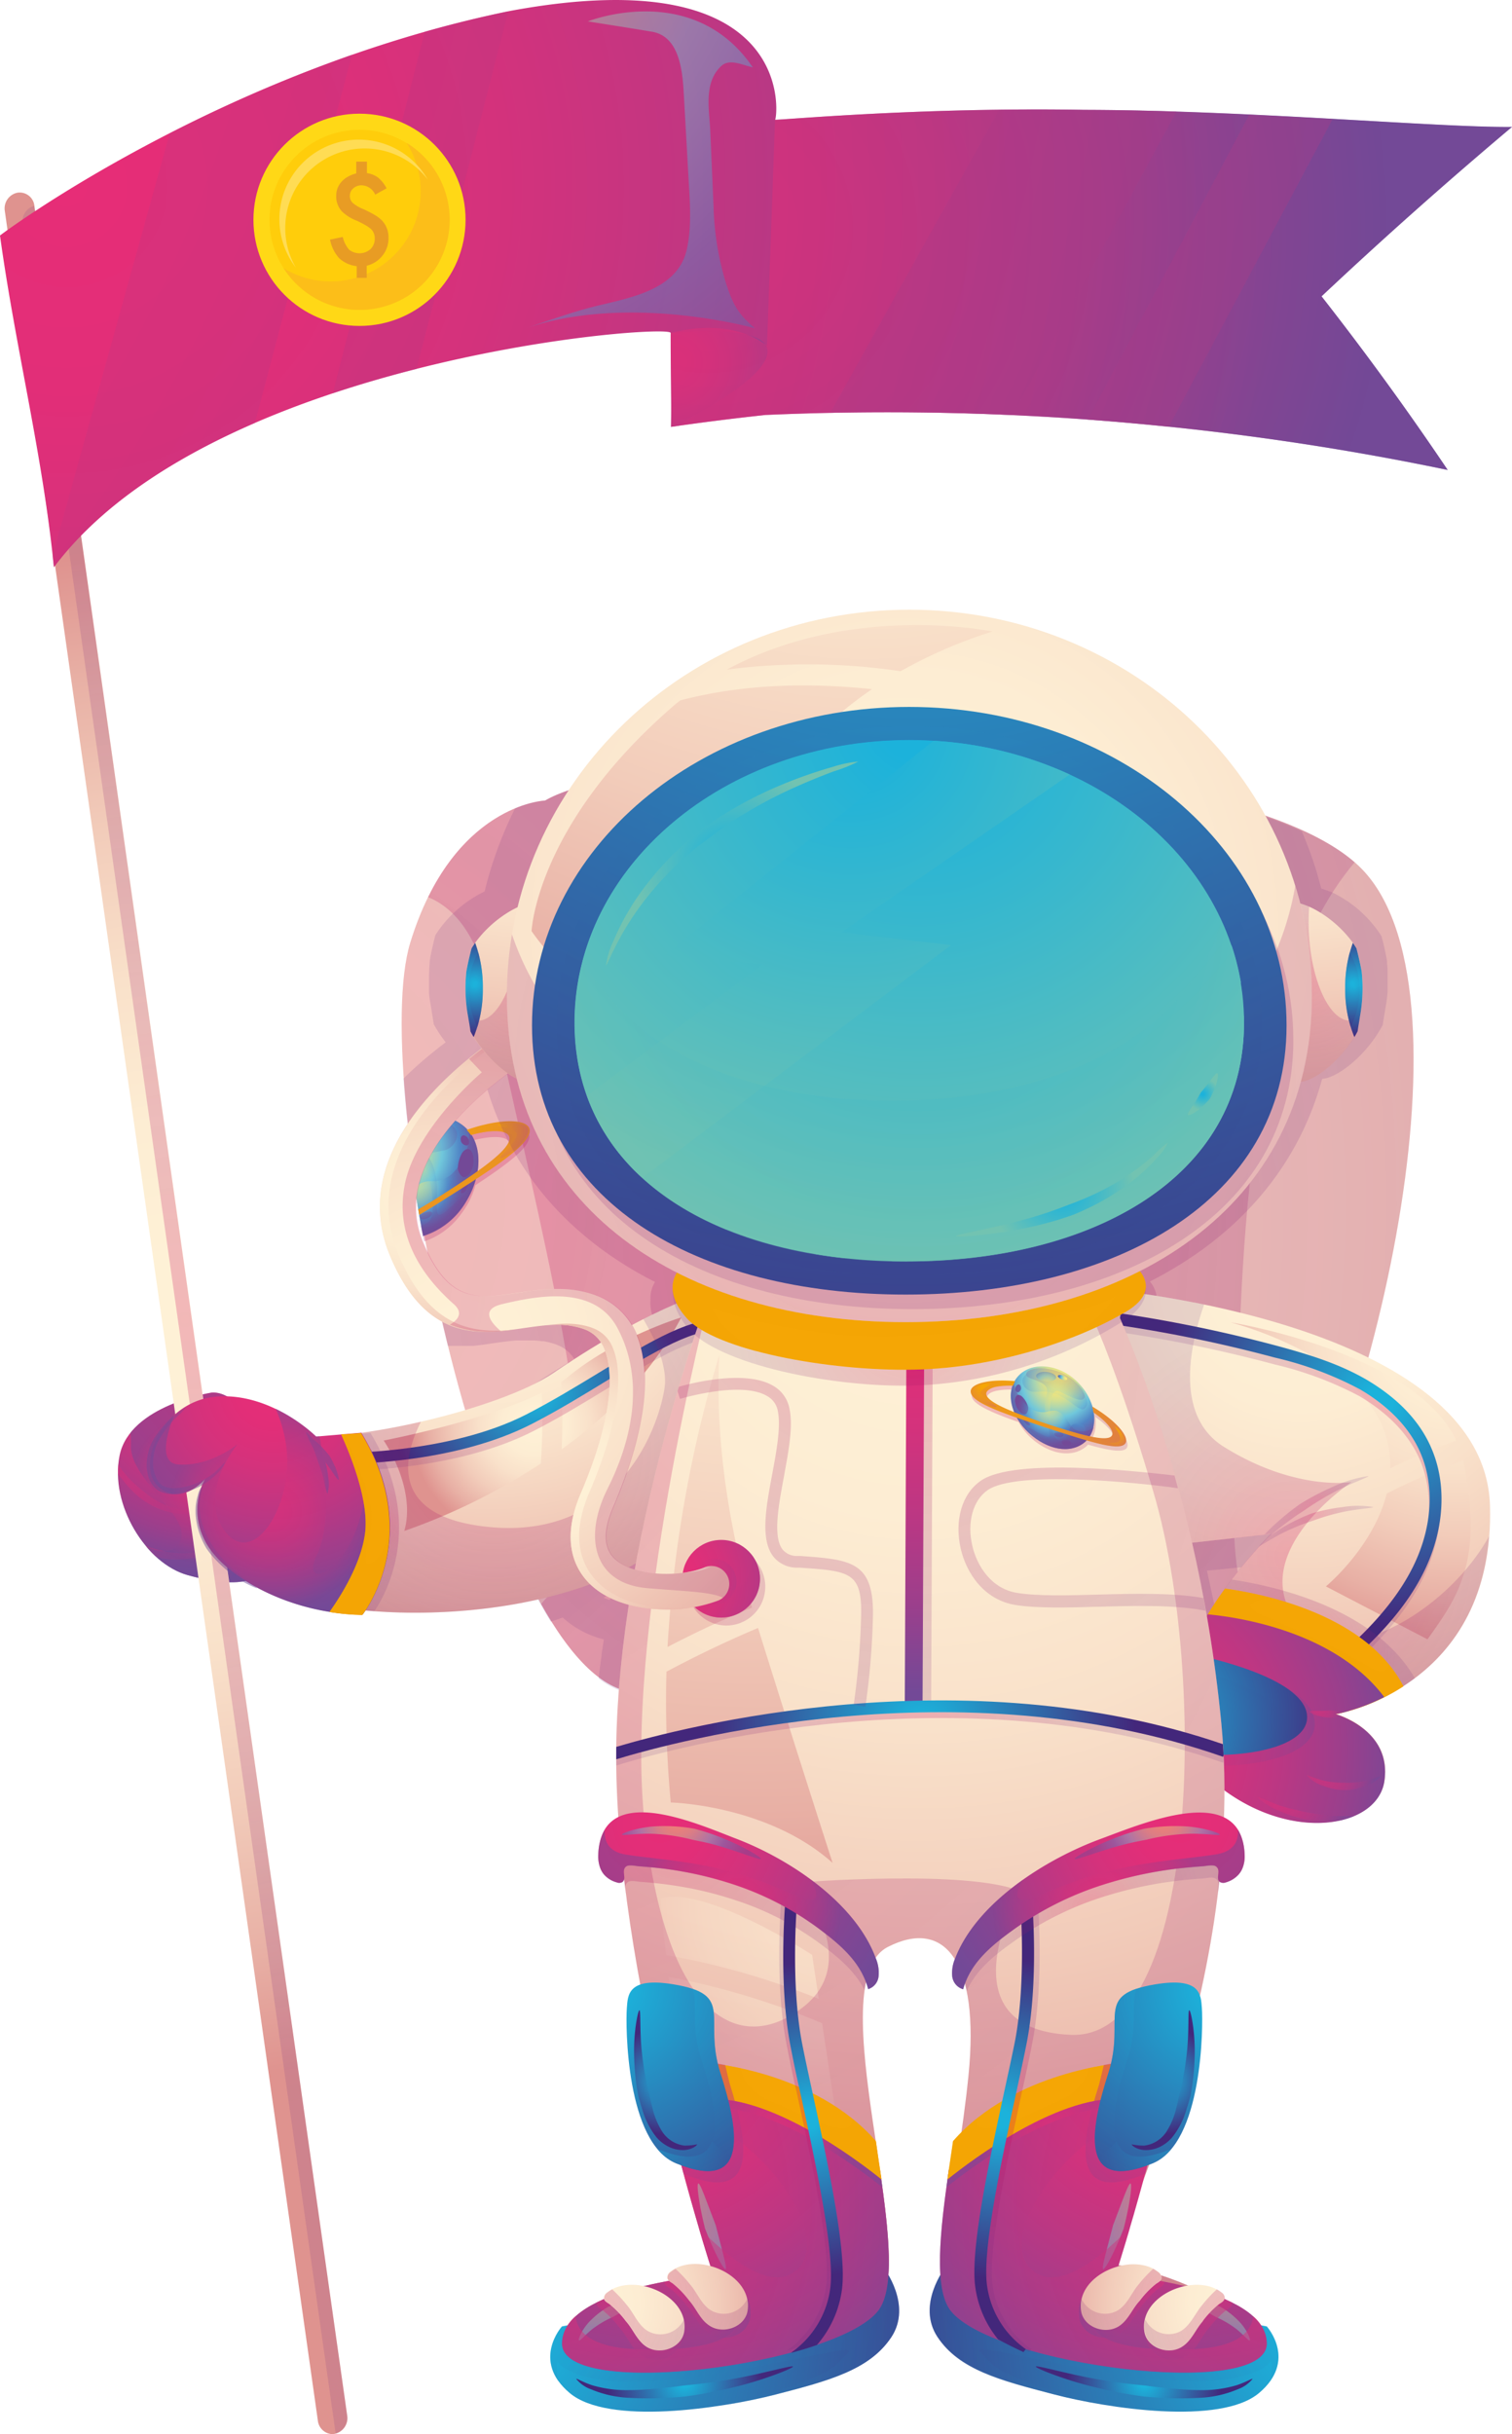 <?xml version="1.0" encoding="UTF-8"?> <svg xmlns="http://www.w3.org/2000/svg" xmlns:xlink="http://www.w3.org/1999/xlink" viewBox="0 0 238.22 383.26"> <defs> <style>.cls-1{isolation:isolate;}.cls-2{fill:url(#radial-gradient);}.cls-102,.cls-103,.cls-104,.cls-108,.cls-109,.cls-120,.cls-123,.cls-150,.cls-151,.cls-27,.cls-28,.cls-29,.cls-3,.cls-4,.cls-44,.cls-49,.cls-61,.cls-64,.cls-65,.cls-66,.cls-67,.cls-70,.cls-84,.cls-85,.cls-86,.cls-90,.cls-91{opacity:0.5;}.cls-102,.cls-103,.cls-104,.cls-108,.cls-109,.cls-111,.cls-112,.cls-114,.cls-116,.cls-118,.cls-120,.cls-123,.cls-125,.cls-133,.cls-139,.cls-14,.cls-144,.cls-146,.cls-147,.cls-148,.cls-150,.cls-151,.cls-157,.cls-158,.cls-160,.cls-162,.cls-164,.cls-166,.cls-169,.cls-170,.cls-172,.cls-174,.cls-175,.cls-176,.cls-20,.cls-22,.cls-23,.cls-25,.cls-27,.cls-28,.cls-29,.cls-3,.cls-39,.cls-4,.cls-42,.cls-44,.cls-49,.cls-50,.cls-52,.cls-56,.cls-59,.cls-6,.cls-61,.cls-63,.cls-64,.cls-65,.cls-66,.cls-67,.cls-68,.cls-7,.cls-75,.cls-76,.cls-8,.cls-84,.cls-85,.cls-86,.cls-90,.cls-91,.cls-93,.cls-94{mix-blend-mode:multiply;}.cls-3{fill:url(#radial-gradient-2);}.cls-4{fill:url(#radial-gradient-3);}.cls-5{fill:url(#radial-gradient-4);}.cls-114,.cls-116,.cls-118,.cls-125,.cls-134,.cls-135,.cls-144,.cls-146,.cls-147,.cls-148,.cls-15,.cls-157,.cls-158,.cls-16,.cls-160,.cls-164,.cls-169,.cls-170,.cls-178,.cls-22,.cls-23,.cls-25,.cls-39,.cls-42,.cls-50,.cls-56,.cls-59,.cls-6,.cls-68,.cls-7,.cls-75,.cls-76,.cls-8{opacity:0.25;}.cls-6{fill:url(#radial-gradient-5);}.cls-7{fill:url(#radial-gradient-6);}.cls-8{fill:url(#radial-gradient-7);}.cls-9{fill:url(#radial-gradient-8);}.cls-10{fill:url(#radial-gradient-9);}.cls-11{fill:url(#radial-gradient-10);}.cls-12{fill:url(#radial-gradient-11);}.cls-13{fill:url(#radial-gradient-12);}.cls-111,.cls-112,.cls-133,.cls-136,.cls-139,.cls-14,.cls-162,.cls-166,.cls-172,.cls-18,.cls-20,.cls-30,.cls-63,.cls-81,.cls-93,.cls-94{opacity:0.45;}.cls-14{fill:url(#radial-gradient-13);}.cls-134,.cls-135,.cls-136,.cls-137,.cls-140,.cls-141,.cls-15,.cls-16,.cls-168,.cls-17,.cls-178,.cls-18,.cls-21,.cls-30,.cls-37,.cls-38,.cls-54,.cls-55,.cls-71,.cls-72,.cls-73,.cls-74,.cls-81{mix-blend-mode:screen;}.cls-15{fill:url(#radial-gradient-14);}.cls-16{fill:url(#radial-gradient-15);}.cls-18{fill:url(#radial-gradient-16);}.cls-19{fill:url(#radial-gradient-17);}.cls-20{fill:url(#radial-gradient-18);}.cls-21{fill:url(#radial-gradient-19);}.cls-22{fill:url(#radial-gradient-20);}.cls-23{fill:url(#radial-gradient-21);}.cls-24{fill:url(#radial-gradient-22);}.cls-25{fill:url(#radial-gradient-23);}.cls-26{fill:url(#radial-gradient-24);}.cls-27{fill:url(#radial-gradient-25);}.cls-28{fill:url(#radial-gradient-26);}.cls-29{fill:url(#radial-gradient-27);}.cls-30{fill:url(#radial-gradient-28);}.cls-31{fill:#ffd816;}.cls-32{fill:#ffcd0b;}.cls-33{fill:#fcbe19;}.cls-34{fill:#ffdc54;}.cls-35{fill:#e89c24;}.cls-36{fill:url(#radial-gradient-29);}.cls-37{fill:url(#radial-gradient-30);}.cls-38{fill:url(#radial-gradient-31);}.cls-40{fill:url(#radial-gradient-32);}.cls-41{fill:url(#radial-gradient-33);}.cls-42{fill:url(#radial-gradient-34);}.cls-43{fill:url(#radial-gradient-35);}.cls-45{fill:url(#radial-gradient-36);}.cls-46{fill:url(#radial-gradient-37);}.cls-47{fill:url(#radial-gradient-38);}.cls-48{fill:url(#radial-gradient-39);}.cls-49{fill:url(#radial-gradient-40);}.cls-50{fill:url(#radial-gradient-41);}.cls-51,.cls-52{fill:#f5a605;}.cls-52{opacity:0.54;}.cls-53{fill:url(#radial-gradient-42);}.cls-54{fill:url(#radial-gradient-43);}.cls-55{fill:url(#radial-gradient-44);}.cls-56{fill:url(#radial-gradient-45);}.cls-57{fill:url(#radial-gradient-46);}.cls-58{fill:url(#radial-gradient-47);}.cls-59{fill:url(#radial-gradient-48);}.cls-60,.cls-67{fill:url(#radial-gradient-49);}.cls-61{fill:url(#radial-gradient-50);}.cls-62{fill:url(#radial-gradient-51);}.cls-63{fill:url(#radial-gradient-52);}.cls-64{fill:url(#radial-gradient-53);}.cls-65{fill:url(#radial-gradient-54);}.cls-66{fill:url(#radial-gradient-55);}.cls-68{fill:url(#radial-gradient-57);}.cls-69{fill:url(#radial-gradient-58);}.cls-71{fill:url(#radial-gradient-59);}.cls-72{fill:url(#radial-gradient-60);}.cls-73{fill:url(#radial-gradient-61);}.cls-74{fill:url(#radial-gradient-62);}.cls-75{fill:url(#radial-gradient-63);}.cls-76{fill:url(#radial-gradient-64);}.cls-77{fill:url(#radial-gradient-65);}.cls-78,.cls-97{opacity:0.34;mix-blend-mode:color-burn;}.cls-78{fill:url(#radial-gradient-66);}.cls-79{fill:url(#radial-gradient-67);}.cls-80{fill:url(#radial-gradient-68);}.cls-82{fill:url(#radial-gradient-69);}.cls-83{fill:url(#radial-gradient-70);}.cls-84{fill:url(#radial-gradient-71);}.cls-85{fill:url(#radial-gradient-72);}.cls-86{fill:url(#radial-gradient-73);}.cls-87{fill:url(#radial-gradient-74);}.cls-88{fill:url(#radial-gradient-75);}.cls-89{fill:url(#radial-gradient-76);}.cls-90{fill:url(#radial-gradient-77);}.cls-91{fill:url(#radial-gradient-78);}.cls-92{fill:url(#radial-gradient-79);}.cls-93{fill:url(#radial-gradient-80);}.cls-94{fill:url(#radial-gradient-81);}.cls-95{fill:url(#radial-gradient-82);}.cls-96{fill:url(#radial-gradient-83);}.cls-97{fill:url(#radial-gradient-84);}.cls-98{fill:url(#radial-gradient-85);}.cls-99{fill:url(#radial-gradient-86);}.cls-100{fill:url(#radial-gradient-87);}.cls-101{fill:url(#radial-gradient-88);}.cls-102{fill:url(#radial-gradient-89);}.cls-103{fill:url(#radial-gradient-90);}.cls-104{fill:url(#radial-gradient-91);}.cls-105{fill:url(#radial-gradient-92);}.cls-106{fill:url(#radial-gradient-93);}.cls-107{fill:url(#radial-gradient-94);}.cls-108{fill:url(#radial-gradient-95);}.cls-109{fill:url(#radial-gradient-96);}.cls-110{fill:url(#radial-gradient-97);}.cls-111{fill:url(#radial-gradient-98);}.cls-112{fill:url(#radial-gradient-99);}.cls-113{fill:url(#radial-gradient-100);}.cls-114{fill:url(#radial-gradient-101);}.cls-115{fill:url(#radial-gradient-102);}.cls-116{fill:url(#radial-gradient-103);}.cls-117{fill:url(#radial-gradient-104);}.cls-118{fill:url(#radial-gradient-105);}.cls-119{fill:url(#radial-gradient-106);}.cls-120{fill:url(#radial-gradient-107);}.cls-121{fill:url(#radial-gradient-108);}.cls-122{fill:url(#radial-gradient-109);}.cls-123{fill:url(#radial-gradient-110);}.cls-124{fill:url(#radial-gradient-111);}.cls-125{fill:url(#radial-gradient-112);}.cls-126{fill:url(#radial-gradient-113);}.cls-127{fill:url(#radial-gradient-114);}.cls-128{fill:url(#radial-gradient-115);}.cls-129{fill:url(#radial-gradient-116);}.cls-130{fill:url(#radial-gradient-117);}.cls-131{fill:url(#radial-gradient-118);}.cls-132{fill:url(#radial-gradient-119);}.cls-133{fill:url(#radial-gradient-120);}.cls-134{fill:url(#radial-gradient-121);}.cls-135{fill:url(#radial-gradient-122);}.cls-136{fill:url(#radial-gradient-123);}.cls-137{fill:url(#radial-gradient-124);}.cls-138{fill:url(#radial-gradient-125);}.cls-139{fill:url(#radial-gradient-126);}.cls-140{fill:url(#radial-gradient-127);}.cls-141{fill:url(#radial-gradient-128);}.cls-142{fill:url(#radial-gradient-129);}.cls-143{fill:url(#radial-gradient-130);}.cls-144{fill:url(#radial-gradient-131);}.cls-145{fill:url(#radial-gradient-132);}.cls-146{fill:url(#radial-gradient-133);}.cls-147{fill:url(#radial-gradient-134);}.cls-148{fill:url(#radial-gradient-135);}.cls-149{fill:url(#radial-gradient-136);}.cls-150{fill:url(#radial-gradient-137);}.cls-151{fill:url(#radial-gradient-138);}.cls-152{fill:url(#radial-gradient-139);}.cls-153{fill:url(#radial-gradient-140);}.cls-154{fill:url(#radial-gradient-141);}.cls-155{fill:url(#radial-gradient-142);}.cls-156{fill:url(#radial-gradient-143);}.cls-157{fill:url(#radial-gradient-144);}.cls-158{fill:url(#radial-gradient-145);}.cls-159{fill:url(#radial-gradient-146);}.cls-160{fill:url(#radial-gradient-147);}.cls-161{fill:url(#radial-gradient-148);}.cls-162{fill:url(#radial-gradient-149);}.cls-163{fill:url(#radial-gradient-150);}.cls-164{fill:url(#radial-gradient-151);}.cls-165{fill:url(#radial-gradient-152);}.cls-166{fill:url(#radial-gradient-153);}.cls-167{fill:url(#radial-gradient-154);}.cls-168{fill:url(#radial-gradient-155);}.cls-169{fill:url(#radial-gradient-156);}.cls-170{fill:url(#radial-gradient-157);}.cls-171{fill:url(#radial-gradient-158);}.cls-172{fill:url(#radial-gradient-159);}.cls-173{fill:url(#radial-gradient-160);}.cls-174{fill:url(#radial-gradient-161);}.cls-175{fill:url(#radial-gradient-162);}.cls-176{fill:url(#radial-gradient-163);}.cls-177{fill:url(#radial-gradient-164);}.cls-178{fill:url(#radial-gradient-165);}.cls-179{fill:url(#radial-gradient-166);}.cls-180{fill:url(#radial-gradient-167);}.cls-181{fill:url(#radial-gradient-168);}</style> <radialGradient id="radial-gradient" cx="27.02" cy="223.52" r="35.9" gradientTransform="translate(6.55 12.53) scale(0.95 0.92)" gradientUnits="userSpaceOnUse"> <stop offset="0" stop-color="#e72d77"></stop> <stop offset="0.15" stop-color="#e22e78"></stop> <stop offset="0.32" stop-color="#d4327c"></stop> <stop offset="0.51" stop-color="#bc3783"></stop> <stop offset="0.71" stop-color="#9b3f8c"></stop> <stop offset="0.9" stop-color="#734997"></stop> </radialGradient> <radialGradient id="radial-gradient-2" cx="4.12" cy="242.09" r="36.93" xlink:href="#radial-gradient"></radialGradient> <radialGradient id="radial-gradient-3" cx="27.72" cy="240.93" r="14.68" xlink:href="#radial-gradient"></radialGradient> <radialGradient id="radial-gradient-4" cx="33.89" cy="189.49" r="358.31" gradientUnits="userSpaceOnUse"> <stop offset="0.06" stop-color="#fef1d6"></stop> <stop offset="0.24" stop-color="#fdedd3"></stop> <stop offset="0.42" stop-color="#f9e1ca"></stop> <stop offset="0.61" stop-color="#f2ccba"></stop> <stop offset="0.8" stop-color="#e8b0a5"></stop> <stop offset="0.95" stop-color="#df938f"></stop> </radialGradient> <radialGradient id="radial-gradient-5" cx="33.89" cy="189.49" r="358.31" gradientUnits="userSpaceOnUse"> <stop offset="0" stop-color="#cf0a5b"></stop> <stop offset="1" stop-color="#692980" stop-opacity="0.6"></stop> </radialGradient> <radialGradient id="radial-gradient-6" cx="40.53" cy="189.49" r="333.15" xlink:href="#radial-gradient-5"></radialGradient> <radialGradient id="radial-gradient-7" cx="62.85" cy="183.72" r="55.93" gradientTransform="matrix(-0.97, 0.24, 0.24, 0.97, 94.68, -11.73)" xlink:href="#radial-gradient-5"></radialGradient> <radialGradient id="radial-gradient-8" cx="-448.2" cy="289.25" r="16.55" gradientTransform="matrix(-0.38, 0.92, 0.92, 0.38, -374.15, 483.5)" gradientUnits="userSpaceOnUse"> <stop offset="0" stop-color="#ffe972"></stop> <stop offset="0.07" stop-color="#fae876"></stop> <stop offset="0.14" stop-color="#ece480"></stop> <stop offset="0.23" stop-color="#d4df92"></stop> <stop offset="0.31" stop-color="#b3d7aa"></stop> <stop offset="0.4" stop-color="#88cdc9"></stop> <stop offset="0.45" stop-color="#70c7db"></stop> <stop offset="0.62" stop-color="#5186c6"></stop> <stop offset="0.73" stop-color="#6267ae"></stop> <stop offset="0.83" stop-color="#6e519d"></stop> <stop offset="0.9" stop-color="#734997"></stop> </radialGradient> <radialGradient id="radial-gradient-9" cx="-445.16" cy="285" r="14.84" xlink:href="#radial-gradient-8"></radialGradient> <radialGradient id="radial-gradient-10" cx="-445.17" cy="288.44" r="12.17" xlink:href="#radial-gradient-8"></radialGradient> <radialGradient id="radial-gradient-11" cx="-445.06" cy="286.11" r="14.02" xlink:href="#radial-gradient-8"></radialGradient> <radialGradient id="radial-gradient-12" cx="-445.2" cy="288.12" r="14.43" xlink:href="#radial-gradient-8"></radialGradient> <radialGradient id="radial-gradient-13" cx="-444.05" cy="294.61" r="8.11" xlink:href="#radial-gradient-8"></radialGradient> <radialGradient id="radial-gradient-14" cx="-444.66" cy="292.82" r="8.31" xlink:href="#radial-gradient-8"></radialGradient> <radialGradient id="radial-gradient-15" cx="-448.75" cy="287.93" r="12.66" xlink:href="#radial-gradient-8"></radialGradient> <radialGradient id="radial-gradient-16" cx="-281.26" cy="534.75" r="5.05" gradientTransform="matrix(0.26, 0.97, 0.97, -0.26, -377.57, 589.81)" xlink:href="#radial-gradient-8"></radialGradient> <radialGradient id="radial-gradient-17" cx="-452.52" cy="292.4" r="51.9" gradientTransform="matrix(-0.38, 0.92, 0.92, 0.38, -374.15, 483.5)" gradientUnits="userSpaceOnUse"> <stop offset="0.05" stop-color="#f5a605"></stop> <stop offset="1" stop-color="#c24995"></stop> </radialGradient> <radialGradient id="radial-gradient-18" cx="-451.05" cy="291.76" r="44.95" xlink:href="#radial-gradient-17"></radialGradient> <radialGradient id="radial-gradient-19" cx="-456.82" cy="302.4" r="11.19" xlink:href="#radial-gradient-17"></radialGradient> <radialGradient id="radial-gradient-20" cx="79.47" cy="204.95" r="0" xlink:href="#radial-gradient-5"></radialGradient> <radialGradient id="radial-gradient-21" cx="141.21" cy="196.06" r="76.91" xlink:href="#radial-gradient-5"></radialGradient> <radialGradient id="radial-gradient-22" cx="24.69" cy="203.5" r="102.17" gradientTransform="matrix(1.15, 0.08, -0.09, 1.24, 16.91, -47.18)" xlink:href="#radial-gradient-4"></radialGradient> <radialGradient id="radial-gradient-23" cx="29.13" cy="207.78" r="125.34" xlink:href="#radial-gradient-5"></radialGradient> <radialGradient id="radial-gradient-24" cx="10.52" cy="29.34" r="211.53" gradientTransform="matrix(1, 0, 0, 1, 0, 0)" xlink:href="#radial-gradient"></radialGradient> <radialGradient id="radial-gradient-25" cx="106.34" cy="57.08" r="15.96" gradientTransform="matrix(1, 0, 0, 1, 0, 0)" xlink:href="#radial-gradient"></radialGradient> <radialGradient id="radial-gradient-26" cx="111.51" cy="35.87" r="118.86" gradientTransform="matrix(1, 0, 0, 1, 0, 0)" xlink:href="#radial-gradient"></radialGradient> <radialGradient id="radial-gradient-27" cx="-153.86" cy="-40.94" r="530.11" gradientTransform="matrix(1, 0, 0, 1, 0, 0)" xlink:href="#radial-gradient"></radialGradient> <radialGradient id="radial-gradient-28" cx="53.68" cy="-22.56" r="135.59" gradientTransform="matrix(1, 0, 0, 1, 0, 0)" xlink:href="#radial-gradient-8"></radialGradient> <radialGradient id="radial-gradient-29" cx="73.91" cy="209.37" r="77.51" gradientTransform="translate(6.55 29.77) scale(0.95 0.82)" xlink:href="#radial-gradient-4"></radialGradient> <radialGradient id="radial-gradient-30" cx="81.72" cy="230.09" r="21.77" gradientTransform="translate(6.55 12.53) scale(0.95 0.92)" xlink:href="#radial-gradient-4"></radialGradient> <radialGradient id="radial-gradient-31" cx="81.72" cy="230.09" r="21.77" gradientTransform="translate(6.55 12.53) scale(0.95 0.92)" xlink:href="#radial-gradient-4"></radialGradient> <radialGradient id="radial-gradient-32" cx="82.1" cy="225.66" r="24.62" gradientTransform="translate(6.55 12.53) scale(0.95 0.92)" xlink:href="#radial-gradient-5"></radialGradient> <radialGradient id="radial-gradient-33" cx="81.81" cy="224.5" r="24.62" gradientTransform="translate(6.55 12.53) scale(0.95 0.92)" gradientUnits="userSpaceOnUse"> <stop offset="0.06" stop-color="#1cb2db"></stop> <stop offset="1" stop-color="#43277b"></stop> </radialGradient> <radialGradient id="radial-gradient-34" cx="75.21" cy="234.64" r="36.22" gradientTransform="translate(6.55 12.53) scale(0.95 0.92)" xlink:href="#radial-gradient-5"></radialGradient> <radialGradient id="radial-gradient-35" cx="38.47" cy="223.99" r="42.89" xlink:href="#radial-gradient"></radialGradient> <radialGradient id="radial-gradient-36" cx="29.15" cy="201.51" r="36" xlink:href="#radial-gradient"></radialGradient> <radialGradient id="radial-gradient-37" cx="29.15" cy="201.51" r="36" xlink:href="#radial-gradient"></radialGradient> <radialGradient id="radial-gradient-38" cx="29.15" cy="201.51" r="36" xlink:href="#radial-gradient"></radialGradient> <radialGradient id="radial-gradient-39" cx="29.15" cy="201.51" r="36" xlink:href="#radial-gradient"></radialGradient> <radialGradient id="radial-gradient-40" cx="37.98" cy="245.13" r="18.83" xlink:href="#radial-gradient"></radialGradient> <radialGradient id="radial-gradient-41" cx="54.76" cy="246.85" r="11.3" gradientTransform="translate(6.55 12.53) scale(0.95 0.92)" xlink:href="#radial-gradient-5"></radialGradient> <radialGradient id="radial-gradient-42" cx="204.91" cy="200.05" r="90.95" xlink:href="#radial-gradient-4"></radialGradient> <radialGradient id="radial-gradient-43" cx="229.6" cy="208.41" r="54.37" gradientTransform="matrix(-0.02, 1, -0.96, -0.02, 434, -16.92)" xlink:href="#radial-gradient-4"></radialGradient> <radialGradient id="radial-gradient-44" cx="229.6" cy="208.4" r="54.37" gradientTransform="matrix(-0.02, 1, -0.96, -0.02, 434, -16.92)" xlink:href="#radial-gradient-4"></radialGradient> <radialGradient id="radial-gradient-45" cx="204.09" cy="245.05" r="36.7" xlink:href="#radial-gradient-5"></radialGradient> <radialGradient id="radial-gradient-46" cx="217.3" cy="221.7" r="35.37" xlink:href="#radial-gradient-5"></radialGradient> <radialGradient id="radial-gradient-47" cx="217.46" cy="220.59" r="35.37" gradientTransform="matrix(1, 0, 0, 1, 0, 0)" xlink:href="#radial-gradient-33"></radialGradient> <radialGradient id="radial-gradient-48" cx="205.92" cy="259.27" r="14.15" xlink:href="#radial-gradient-5"></radialGradient> <radialGradient id="radial-gradient-49" cx="175.23" cy="275.45" r="51.72" gradientTransform="matrix(1, 0, 0, 1, 0, 0)" xlink:href="#radial-gradient"></radialGradient> <radialGradient id="radial-gradient-50" cx="179.21" cy="267.39" r="32.01" gradientTransform="translate(-10.97 -23.56) scale(1.06 1.1)" xlink:href="#radial-gradient"></radialGradient> <radialGradient id="radial-gradient-51" cx="178.94" cy="270.69" r="32.01" gradientTransform="matrix(1, 0, 0, 1, 0, 0)" xlink:href="#radial-gradient-33"></radialGradient> <radialGradient id="radial-gradient-52" cx="180.46" cy="269.91" r="30.18" gradientTransform="matrix(1, 0, 0, 1, 0, 0)" xlink:href="#radial-gradient-33"></radialGradient> <radialGradient id="radial-gradient-53" cx="208.03" cy="269.2" r="4.51" gradientTransform="matrix(1, 0, 0, 1, 0, 0)" xlink:href="#radial-gradient"></radialGradient> <radialGradient id="radial-gradient-54" cx="209.08" cy="279.26" r="8.43" gradientTransform="matrix(1, 0, 0, 1, 0, 0)" xlink:href="#radial-gradient"></radialGradient> <radialGradient id="radial-gradient-55" cx="202.2" cy="282.47" r="11.3" gradientTransform="matrix(1, 0, 0, 1, 0, 0)" xlink:href="#radial-gradient"></radialGradient> <radialGradient id="radial-gradient-57" cx="207.41" cy="237.99" r="7.46" xlink:href="#radial-gradient-5"></radialGradient> <radialGradient id="radial-gradient-58" cx="144.62" cy="193.17" r="187.74" xlink:href="#radial-gradient-4"></radialGradient> <radialGradient id="radial-gradient-59" cx="132.11" cy="298.88" r="51.94" gradientTransform="matrix(-0.02, 1, -0.96, -0.02, 421.08, 172.86)" xlink:href="#radial-gradient-4"></radialGradient> <radialGradient id="radial-gradient-60" cx="132.11" cy="298.88" r="51.94" gradientTransform="matrix(-0.02, 1, -0.96, -0.02, 421.08, 172.86)" xlink:href="#radial-gradient-4"></radialGradient> <radialGradient id="radial-gradient-61" cx="119.67" cy="152.85" r="159.84" xlink:href="#radial-gradient-4"></radialGradient> <radialGradient id="radial-gradient-62" cx="118.97" cy="134.57" r="187.78" xlink:href="#radial-gradient-4"></radialGradient> <radialGradient id="radial-gradient-63" cx="66.23" cy="205.14" r="313.48" xlink:href="#radial-gradient-5"></radialGradient> <radialGradient id="radial-gradient-64" cx="106.51" cy="289.15" r="40.37" xlink:href="#radial-gradient-5"></radialGradient> <radialGradient id="radial-gradient-65" cx="80.26" cy="367.3" r="81.17" gradientTransform="matrix(1, 0, 0, 1, 0, 0)" xlink:href="#radial-gradient-33"></radialGradient> <radialGradient id="radial-gradient-66" cx="75.49" cy="357.57" r="101.13" gradientTransform="matrix(1, 0, 0, 1, 0, 0)" xlink:href="#radial-gradient-33"></radialGradient> <radialGradient id="radial-gradient-67" cx="107.85" cy="375.12" r="12.21" gradientTransform="matrix(1, 0, 0, 1, 0, 0)" xlink:href="#radial-gradient-33"></radialGradient> <radialGradient id="radial-gradient-68" cx="102.57" cy="321.58" r="69.21" gradientTransform="matrix(1, 0, 0, 1, 0, 0)" xlink:href="#radial-gradient"></radialGradient> <radialGradient id="radial-gradient-69" cx="93.34" cy="346.95" r="50.33" gradientTransform="matrix(1, 0, 0, 1, 0, 0)" xlink:href="#radial-gradient-8"></radialGradient> <radialGradient id="radial-gradient-70" cx="93.34" cy="346.95" r="50.33" gradientTransform="matrix(1, 0, 0, 1, 0, 0)" xlink:href="#radial-gradient-8"></radialGradient> <radialGradient id="radial-gradient-71" cx="82.52" cy="347.16" r="82" gradientTransform="matrix(1, 0, 0, 1, 0, 0)" xlink:href="#radial-gradient"></radialGradient> <radialGradient id="radial-gradient-72" cx="100.03" cy="356.68" r="24.31" gradientTransform="matrix(1, 0, 0, 1, 0, 0)" xlink:href="#radial-gradient"></radialGradient> <radialGradient id="radial-gradient-73" cx="100.03" cy="356.68" r="24.31" gradientTransform="matrix(1, 0, 0, 1, 0, 0)" xlink:href="#radial-gradient"></radialGradient> <radialGradient id="radial-gradient-74" cx="92.48" cy="362.65" r="34.25" xlink:href="#radial-gradient-4"></radialGradient> <radialGradient id="radial-gradient-75" cx="93.65" cy="364.82" r="19.64" xlink:href="#radial-gradient-5"></radialGradient> <radialGradient id="radial-gradient-76" cx="103.63" cy="361.59" r="19.64" xlink:href="#radial-gradient-5"></radialGradient> <radialGradient id="radial-gradient-77" cx="122.48" cy="335.58" r="13.25" gradientTransform="matrix(1, 0, 0, 1, 0, 0)" xlink:href="#radial-gradient"></radialGradient> <radialGradient id="radial-gradient-78" cx="100.76" cy="325.19" r="35.87" gradientTransform="matrix(1, 0, 0, 1, 0, 0)" xlink:href="#radial-gradient"></radialGradient> <radialGradient id="radial-gradient-79" cx="95.26" cy="312.85" r="51.61" gradientTransform="matrix(1, 0, 0, 1, 0, 0)" xlink:href="#radial-gradient-33"></radialGradient> <radialGradient id="radial-gradient-80" cx="101.16" cy="313.79" r="45.97" gradientTransform="matrix(1, 0, 0, 1, 0, 0)" xlink:href="#radial-gradient-33"></radialGradient> <radialGradient id="radial-gradient-81" cx="101.25" cy="337.28" r="21.35" gradientTransform="matrix(1, 0, 0, 1, 0, 0)" xlink:href="#radial-gradient-33"></radialGradient> <radialGradient id="radial-gradient-82" cx="104.86" cy="327.54" r="8.54" gradientTransform="matrix(1, 0, 0, 1, 0, 0)" xlink:href="#radial-gradient-33"></radialGradient> <radialGradient id="radial-gradient-83" cx="115.6" cy="367.3" r="81.17" gradientTransform="matrix(-1, 0, 0, 1, 323.46, 0)" xlink:href="#radial-gradient-33"></radialGradient> <radialGradient id="radial-gradient-84" cx="110.83" cy="357.57" r="101.13" gradientTransform="matrix(-1, 0, 0, 1, 323.46, 0)" xlink:href="#radial-gradient-33"></radialGradient> <radialGradient id="radial-gradient-85" cx="143.19" cy="375.12" r="12.21" gradientTransform="matrix(-1, 0, 0, 1, 323.46, 0)" xlink:href="#radial-gradient-33"></radialGradient> <radialGradient id="radial-gradient-86" cx="137.91" cy="321.58" r="69.21" gradientTransform="matrix(-1, 0, 0, 1, 323.46, 0)" xlink:href="#radial-gradient"></radialGradient> <radialGradient id="radial-gradient-87" cx="128.68" cy="346.95" r="50.33" gradientTransform="matrix(-1, 0, 0, 1, 323.46, 0)" xlink:href="#radial-gradient-8"></radialGradient> <radialGradient id="radial-gradient-88" cx="128.68" cy="346.95" r="50.33" gradientTransform="matrix(-1, 0, 0, 1, 323.46, 0)" xlink:href="#radial-gradient-8"></radialGradient> <radialGradient id="radial-gradient-89" cx="117.86" cy="347.16" r="82" gradientTransform="matrix(-1, 0, 0, 1, 323.46, 0)" xlink:href="#radial-gradient"></radialGradient> <radialGradient id="radial-gradient-90" cx="135.37" cy="356.68" r="24.31" gradientTransform="matrix(-1, 0, 0, 1, 323.46, 0)" xlink:href="#radial-gradient"></radialGradient> <radialGradient id="radial-gradient-91" cx="135.37" cy="356.68" r="24.31" gradientTransform="matrix(-1, 0, 0, 1, 323.46, 0)" xlink:href="#radial-gradient"></radialGradient> <radialGradient id="radial-gradient-92" cx="127.81" cy="362.65" r="34.25" gradientTransform="matrix(-1, 0, 0, 1, 323.46, 0)" xlink:href="#radial-gradient-4"></radialGradient> <radialGradient id="radial-gradient-93" cx="128.98" cy="364.82" r="19.64" gradientTransform="matrix(-1, 0, 0, 1, 323.46, 0)" xlink:href="#radial-gradient-5"></radialGradient> <radialGradient id="radial-gradient-94" cx="138.97" cy="361.59" r="19.64" gradientTransform="matrix(-1, 0, 0, 1, 323.46, 0)" xlink:href="#radial-gradient-5"></radialGradient> <radialGradient id="radial-gradient-95" cx="157.82" cy="335.58" r="13.25" gradientTransform="matrix(-1, 0, 0, 1, 323.46, 0)" xlink:href="#radial-gradient"></radialGradient> <radialGradient id="radial-gradient-96" cx="136.1" cy="325.19" r="35.87" gradientTransform="matrix(-1, 0, 0, 1, 323.46, 0)" xlink:href="#radial-gradient"></radialGradient> <radialGradient id="radial-gradient-97" cx="130.6" cy="312.85" r="51.61" gradientTransform="matrix(-1, 0, 0, 1, 323.46, 0)" xlink:href="#radial-gradient-33"></radialGradient> <radialGradient id="radial-gradient-98" cx="136.5" cy="313.79" r="45.97" gradientTransform="matrix(-1, 0, 0, 1, 323.46, 0)" xlink:href="#radial-gradient-33"></radialGradient> <radialGradient id="radial-gradient-99" cx="136.59" cy="337.28" r="21.35" gradientTransform="matrix(-1, 0, 0, 1, 323.46, 0)" xlink:href="#radial-gradient-33"></radialGradient> <radialGradient id="radial-gradient-100" cx="140.2" cy="327.54" r="8.54" gradientTransform="matrix(-1, 0, 0, 1, 323.46, 0)" xlink:href="#radial-gradient-33"></radialGradient> <radialGradient id="radial-gradient-101" cx="127.45" cy="334.63" r="25.28" gradientTransform="matrix(-0.66, 0.75, -0.72, -0.64, 451.74, 452.03)" xlink:href="#radial-gradient-5"></radialGradient> <radialGradient id="radial-gradient-102" cx="128.09" cy="334.94" r="25.28" gradientTransform="matrix(-0.66, 0.75, -0.72, -0.64, 453.02, 452.08)" xlink:href="#radial-gradient-33"></radialGradient> <radialGradient id="radial-gradient-103" cx="159.1" cy="334.72" r="25.45" gradientTransform="matrix(-0.66, 0.75, -0.72, -0.64, 504.47, 428.52)" xlink:href="#radial-gradient-5"></radialGradient> <radialGradient id="radial-gradient-104" cx="158.22" cy="334.72" r="25.45" gradientTransform="matrix(-0.66, 0.75, -0.72, -0.64, 502.99, 429.18)" xlink:href="#radial-gradient-33"></radialGradient> <radialGradient id="radial-gradient-105" cx="171.83" cy="300.39" r="17.47" xlink:href="#radial-gradient-5"></radialGradient> <radialGradient id="radial-gradient-106" cx="41.06" cy="286.82" r="44.42" gradientTransform="matrix(-1.04, 0, 0, 1, 228.67, 0)" xlink:href="#radial-gradient"></radialGradient> <radialGradient id="radial-gradient-107" cx="53.28" cy="300.67" r="17.96" gradientTransform="matrix(-1.04, 0, 0, 1, 228.67, 0)" xlink:href="#radial-gradient"></radialGradient> <radialGradient id="radial-gradient-108" cx="43.68" cy="286.06" r="13.65" gradientTransform="matrix(-1.04, 0, 0, 1, 228.67, 0)" xlink:href="#radial-gradient-8"></radialGradient> <radialGradient id="radial-gradient-109" cx="104.11" cy="286.82" r="44.42" gradientTransform="matrix(1, 0, 0, 1, 0, 0)" xlink:href="#radial-gradient"></radialGradient> <radialGradient id="radial-gradient-110" cx="116.33" cy="300.67" r="17.96" gradientTransform="matrix(1, 0, 0, 1, 0, 0)" xlink:href="#radial-gradient"></radialGradient> <radialGradient id="radial-gradient-111" cx="106.73" cy="286.06" r="13.65" gradientTransform="matrix(1, 0, 0, 1, 0, 0)" xlink:href="#radial-gradient-8"></radialGradient> <radialGradient id="radial-gradient-112" cx="157.89" cy="220.81" r="40.81" xlink:href="#radial-gradient-5"></radialGradient> <radialGradient id="radial-gradient-113" cx="-363.12" cy="238.43" r="12.08" gradientTransform="translate(573.68 369.24) rotate(53.7)" xlink:href="#radial-gradient-8"></radialGradient> <radialGradient id="radial-gradient-114" cx="-361.55" cy="235.71" r="11.32" gradientTransform="translate(573.68 369.24) rotate(53.7)" xlink:href="#radial-gradient-8"></radialGradient> <radialGradient id="radial-gradient-115" cx="-360.86" cy="235.45" r="10.8" gradientTransform="translate(573.68 369.24) rotate(53.7)" xlink:href="#radial-gradient-8"></radialGradient> <radialGradient id="radial-gradient-116" cx="-360.9" cy="235.32" r="10.83" gradientTransform="translate(573.68 369.24) rotate(53.7)" xlink:href="#radial-gradient-8"></radialGradient> <radialGradient id="radial-gradient-117" cx="-360.91" cy="237.83" r="8.88" gradientTransform="translate(573.68 369.24) rotate(53.7)" xlink:href="#radial-gradient-8"></radialGradient> <radialGradient id="radial-gradient-118" cx="-360.83" cy="236.13" r="10.23" gradientTransform="translate(573.68 369.24) rotate(53.7)" xlink:href="#radial-gradient-8"></radialGradient> <radialGradient id="radial-gradient-119" cx="-360.93" cy="237.6" r="10.53" gradientTransform="translate(573.68 369.24) rotate(53.7)" xlink:href="#radial-gradient-8"></radialGradient> <radialGradient id="radial-gradient-120" cx="-360.09" cy="242.34" r="5.92" gradientTransform="translate(573.68 369.24) rotate(53.7)" xlink:href="#radial-gradient-8"></radialGradient> <radialGradient id="radial-gradient-121" cx="-360.53" cy="241.03" r="6.06" gradientTransform="translate(573.68 369.24) rotate(53.7)" xlink:href="#radial-gradient-8"></radialGradient> <radialGradient id="radial-gradient-122" cx="-363.52" cy="237.46" r="9.24" gradientTransform="translate(573.68 369.24) rotate(53.7)" xlink:href="#radial-gradient-8"></radialGradient> <radialGradient id="radial-gradient-123" cx="-244.5" cy="442.15" r="3.68" gradientTransform="matrix(-0.02, 1, -1, -0.02, 602.13, 471.63)" xlink:href="#radial-gradient-8"></radialGradient> <radialGradient id="radial-gradient-124" cx="-147.03" cy="494.91" r="1.8" gradientTransform="translate(591.93 511.72) rotate(108.26)" xlink:href="#radial-gradient-8"></radialGradient> <radialGradient id="radial-gradient-125" cx="-366.27" cy="240.73" r="37.86" gradientTransform="translate(573.68 369.24) rotate(53.7)" xlink:href="#radial-gradient-17"></radialGradient> <radialGradient id="radial-gradient-126" cx="-365.2" cy="240.26" r="32.8" gradientTransform="translate(573.68 369.24) rotate(53.7)" xlink:href="#radial-gradient-17"></radialGradient> <radialGradient id="radial-gradient-127" cx="-369.41" cy="248.02" r="8.16" gradientTransform="translate(573.68 369.24) rotate(53.7)" xlink:href="#radial-gradient-17"></radialGradient> <radialGradient id="radial-gradient-128" cx="-351.62" cy="235.77" r="5.49" gradientTransform="translate(573.68 369.24) rotate(53.7)" xlink:href="#radial-gradient-17"></radialGradient> <radialGradient id="radial-gradient-129" cx="146.83" cy="203.47" r="71.95" gradientTransform="translate(321.8 434.73) rotate(-179.05) scale(1 0.96)" xlink:href="#radial-gradient-5"></radialGradient> <radialGradient id="radial-gradient-130" cx="145.49" cy="202.51" r="71.95" gradientTransform="matrix(-1, -0.02, 0.02, -0.96, 319.12, 432.83)" xlink:href="#radial-gradient"></radialGradient> <radialGradient id="radial-gradient-131" cx="144.93" cy="273.31" r="33.99" xlink:href="#radial-gradient-5"></radialGradient> <radialGradient id="radial-gradient-132" cx="144.93" cy="272.38" r="33.99" gradientTransform="matrix(1, 0, 0, 1, 0, 0)" xlink:href="#radial-gradient-33"></radialGradient> <radialGradient id="radial-gradient-133" cx="140.76" cy="195.76" r="95.3" xlink:href="#radial-gradient-5"></radialGradient> <radialGradient id="radial-gradient-134" cx="140.76" cy="195.76" r="95.3" xlink:href="#radial-gradient-5"></radialGradient> <radialGradient id="radial-gradient-135" cx="106.09" cy="249.3" r="27.68" xlink:href="#radial-gradient-5"></radialGradient> <radialGradient id="radial-gradient-136" cx="105.26" cy="248.06" r="27.68" gradientTransform="matrix(1, 0, 0, 1, 0, 0)" xlink:href="#radial-gradient"></radialGradient> <radialGradient id="radial-gradient-137" cx="108.7" cy="253.99" r="19.16" gradientTransform="translate(18.22 32.32) scale(0.82 0.85)" xlink:href="#radial-gradient"></radialGradient> <radialGradient id="radial-gradient-138" cx="105.26" cy="249.42" r="26.78" gradientTransform="matrix(1, 0, 0, 1, 0, 0)" xlink:href="#radial-gradient"></radialGradient> <radialGradient id="radial-gradient-139" cx="73.05" cy="211.38" r="75.45" xlink:href="#radial-gradient-4"></radialGradient> <radialGradient id="radial-gradient-140" cx="109.16" cy="247.14" r="4.2" xlink:href="#radial-gradient-4"></radialGradient> <radialGradient id="radial-gradient-141" cx="81.32" cy="203.51" r="4.02" xlink:href="#radial-gradient-4"></radialGradient> <radialGradient id="radial-gradient-142" cx="90.85" cy="233.01" r="34.6" xlink:href="#radial-gradient-4"></radialGradient> <radialGradient id="radial-gradient-143" cx="65.54" cy="187.49" r="36.33" xlink:href="#radial-gradient-4"></radialGradient> <radialGradient id="radial-gradient-144" cx="53.77" cy="202.27" r="136.55" xlink:href="#radial-gradient-5"></radialGradient> <radialGradient id="radial-gradient-145" cx="143.25" cy="208.17" r="27.29" xlink:href="#radial-gradient-5"></radialGradient> <radialGradient id="radial-gradient-146" cx="203.46" cy="118.88" r="60.91" gradientTransform="matrix(1.25, -0.06, 0.05, 1, -55.01, 13.25)" xlink:href="#radial-gradient-4"></radialGradient> <radialGradient id="radial-gradient-147" cx="205.46" cy="154.21" r="18.46" xlink:href="#radial-gradient-5"></radialGradient> <radialGradient id="radial-gradient-148" cx="213.55" cy="154.83" r="8.61" gradientTransform="matrix(1, 0, 0, 1, 0, 0)" xlink:href="#radial-gradient-33"></radialGradient> <radialGradient id="radial-gradient-149" cx="212.93" cy="155.01" r="6.73" gradientTransform="matrix(1, 0, 0, 1, 0, 0)" xlink:href="#radial-gradient-33"></radialGradient> <radialGradient id="radial-gradient-150" cx="92.43" cy="111.77" r="60.91" gradientTransform="matrix(-1.25, -0.06, -0.05, 1, 203.99, 13.25)" xlink:href="#radial-gradient-4"></radialGradient> <radialGradient id="radial-gradient-151" cx="66.43" cy="154.21" r="18.46" gradientTransform="matrix(-1, 0, 0, 1, 148.98, 0)" xlink:href="#radial-gradient-5"></radialGradient> <radialGradient id="radial-gradient-152" cx="74.52" cy="154.83" r="8.61" gradientTransform="matrix(-1, 0, 0, 1, 148.98, 0)" xlink:href="#radial-gradient-33"></radialGradient> <radialGradient id="radial-gradient-153" cx="73.9" cy="155.01" r="6.73" gradientTransform="matrix(-1, 0, 0, 1, 148.98, 0)" xlink:href="#radial-gradient-33"></radialGradient> <radialGradient id="radial-gradient-154" cx="142.5" cy="146.22" r="166.98" xlink:href="#radial-gradient-4"></radialGradient> <radialGradient id="radial-gradient-155" cx="136.24" cy="24.61" r="171.78" xlink:href="#radial-gradient-4"></radialGradient> <radialGradient id="radial-gradient-156" cx="142.5" cy="170.23" r="139.56" xlink:href="#radial-gradient-5"></radialGradient> <radialGradient id="radial-gradient-157" cx="144.73" cy="38.32" r="209.38" xlink:href="#radial-gradient-5"></radialGradient> <radialGradient id="radial-gradient-158" cx="143.66" cy="36.03" r="209.38" gradientTransform="matrix(1, 0, 0, 1, 0, 0)" xlink:href="#radial-gradient-33"></radialGradient> <radialGradient id="radial-gradient-159" cx="143.64" cy="43.92" r="195.79" gradientTransform="matrix(1, 0, 0, 1, 0, 0)" xlink:href="#radial-gradient-33"></radialGradient> <radialGradient id="radial-gradient-160" cx="144.57" cy="113.58" r="98.28" gradientUnits="userSpaceOnUse"> <stop offset="0.06" stop-color="#1cb2db"></stop> <stop offset="0.89" stop-color="#72c3b1"></stop> </radialGradient> <radialGradient id="radial-gradient-161" cx="144.57" cy="113.58" r="98.28" xlink:href="#radial-gradient-160"></radialGradient> <radialGradient id="radial-gradient-162" cx="144.57" cy="113.58" r="98.28" xlink:href="#radial-gradient-160"></radialGradient> <radialGradient id="radial-gradient-163" cx="144.57" cy="113.58" r="98.28" xlink:href="#radial-gradient-160"></radialGradient> <radialGradient id="radial-gradient-164" cx="134.1" cy="114.01" r="85.08" xlink:href="#radial-gradient-160"></radialGradient> <radialGradient id="radial-gradient-165" cx="144.57" cy="143.05" r="74.88" xlink:href="#radial-gradient-160"></radialGradient> <radialGradient id="radial-gradient-166" cx="115.36" cy="135.94" r="18.06" xlink:href="#radial-gradient-160"></radialGradient> <radialGradient id="radial-gradient-167" cx="167.34" cy="187.29" r="12.9" xlink:href="#radial-gradient-160"></radialGradient> <radialGradient id="radial-gradient-168" cx="189.52" cy="172.29" r="2.87" xlink:href="#radial-gradient-160"></radialGradient> </defs> <g class="cls-1"> <g id="Слой_1" data-name="Слой 1"> <path class="cls-2" d="M33.38,219.27s-12.9,2-14.53,9.87S23.12,246.23,29.52,248s12,2.08,14.83-3.45S40.49,218.87,33.38,219.27Z"></path> <path class="cls-3" d="M37,247.09a3.86,3.86,0,0,1-1,1.55,5.06,5.06,0,0,1-.59.47,21.62,21.62,0,0,1-2.19-.25l.12,0a4.39,4.39,0,0,0,.69-.15,5,5,0,0,0,1.42-.66,4.24,4.24,0,0,0,1.12-1.12c.25-.36.37-.65.46-.64S37.17,246.61,37,247.09Zm-11.62-1.75a12.75,12.75,0,0,0,1.53.2,13.94,13.94,0,0,0,3.38-.19,9.08,9.08,0,0,0,4.42-1.83,32.09,32.09,0,0,1-4.54,1,14.46,14.46,0,0,1-3.14-.07c-.85-.12-1.4-.26-1.4-.26s-.55-.1-1.37-.34a10.66,10.66,0,0,1-1.32-.47,17.65,17.65,0,0,0,1.63,1.71C25.1,245.27,25.41,245.34,25.41,245.34ZM18.59,232a18.62,18.62,0,0,0,3.48,3.86,12.85,12.85,0,0,0,1.44.95,11.77,11.77,0,0,0,3.57,1.37,9.29,9.29,0,0,0,3.8,0,3.2,3.2,0,0,0,1.57-.66c0-.08-.67.13-1.65.22a9.9,9.9,0,0,1-3.52-.34,11.21,11.21,0,0,1-3.18-1.48,12.33,12.33,0,0,1-1.29-.95s-.52-.37-1.24-1a17.62,17.62,0,0,1-2.41-2.59c-.18-.24-.36-.5-.52-.75C18.6,231.05,18.59,231.51,18.59,232Z"></path> <path class="cls-4" d="M33.38,219.27s-8.89,1.36-12.84,6.35a11.66,11.66,0,0,1,.08,1.89c-.23,5.71,10.34,11.65,7.52,15.61-1.11,1.56-3.08,1.3-5.07.41A13.58,13.58,0,0,0,29.52,248c6.4,1.78,12,2.08,14.83-3.45S40.49,218.87,33.38,219.27Z"></path> <path class="cls-5" d="M85.88,126.05s-14.53.56-21.23,22.34S76.94,261.24,98.72,266.27s82.13,14.53,99.45-10.61,35.19-98.33,16.76-118.44S103.19,116,85.88,126.05Z"></path> <path class="cls-6" d="M85.88,126.05s-14.53.56-21.23,22.34S76.94,261.24,98.72,266.27s82.13,14.53,99.45-10.61,35.19-98.33,16.76-118.44S103.19,116,85.88,126.05Z"></path> <path class="cls-7" d="M198.17,255.66c.11-.18.23-.36.35-.53-4.74-2.73-4.35-17.44-3.9-25.91,1.13-21.08-.3-70.92,18.81-93.44C192,117.06,102.77,116.24,85.88,126.05c0,0-11.17.43-18.44,15.21,4.11,1.67,7.89,6,9.75,15.26,5.24,26.21,17.36,69.61,14,88.23-.6,3.33-4,5.36-5.93,7.81,4.21,7.53,8.78,12.63,13.48,13.71C120.51,271.3,180.85,280.8,198.17,255.66Z"></path> <path class="cls-8" d="M83.38,178.78c-.22-1.38-3.14-1.73-7.27-.72h0l-.21.06q-.44.1-.87.24l-.37.1-1.09.35a6.13,6.13,0,0,0-1.15-1c-2.28-1.57-5.56-1.21-8.36.6.79,5.69,1.64,11.41,2.75,17.07a11.73,11.73,0,0,0,5.83-4.32c.2-.26.39-.53.58-.82A14.89,14.89,0,0,0,74,189l.09-.19a13.81,13.81,0,0,0,.55-1.33,2.25,2.25,0,0,1,.08-.24c.07-.21.13-.42.19-.63C79.94,183.31,83.67,180.52,83.38,178.78Zm-8.21,6.57c0-.3.08-.6.1-.9,0,0,0-.1,0-.15a8.51,8.51,0,0,0,0-1.34.53.53,0,0,0,0-.13,7.17,7.17,0,0,0-1-3.2c3.38-.93,5.76-.75,6,.38S78.31,183.11,75.17,185.35Z"></path> <path class="cls-9" d="M72.51,176.9c-2.33-1.61-5.71-1.21-8.55.7.79,5.67,1.62,11.38,2.7,17a12,12,0,0,0,6.65-5.2C76.15,184.94,76.24,179.32,72.51,176.9Z"></path> <path class="cls-10" d="M67.74,191.59c-.41.33-1.32.6-1.59.14a.33.33,0,0,1,0-.15.46.46,0,0,1,.15-.3,1.32,1.32,0,0,1,.6-.35c.29-.08,1.18-.38,1.19.16A.75.75,0,0,1,67.74,191.59Z"></path> <path class="cls-11" d="M72.7,181.74c.24-.51.81-1,1.26-.76s.64,1,.65,1.53a3.58,3.58,0,0,1-.71,2.42,1.13,1.13,0,0,1-.74.43.65.65,0,0,1-.33-.11,1.72,1.72,0,0,1-.68-1.54A5.17,5.17,0,0,1,72.7,181.74Z"></path> <path class="cls-12" d="M72.61,187.65a2.71,2.71,0,0,1,.85-1.37.2.2,0,0,1,.3.14.71.71,0,0,1-.1.44c-.2.43-.34.95-.84,1-.09,0-.18,0-.21-.08A.29.29,0,0,1,72.61,187.65Z"></path> <path class="cls-13" d="M72.72,179.9c-.14-.23-.26-.84.12-1.08a.42.42,0,0,1,.42,0,1,1,0,0,1,.61.74.92.92,0,0,1,0,.54.45.45,0,0,1-.29.25.38.38,0,0,1-.15,0A1.07,1.07,0,0,1,72.72,179.9Z"></path> <path class="cls-14" d="M73.89,178.18a8.14,8.14,0,0,1-1.18,4.7,7.31,7.31,0,0,1-1.55,2A4.63,4.63,0,0,1,68.35,186a4.14,4.14,0,0,0-2,.28,3,3,0,0,0-1,.95q.59,3.74,1.29,7.44a12,12,0,0,0,6.65-5.2C75.73,185.59,76.16,181,73.89,178.18Z"></path> <path class="cls-15" d="M69.29,191.28c-1.2,0,.57-5.33-1.61-8.82s4.87-4.26,2.81-5.94c0,0-1.75-1.08-5.71,1-.26.15-.51.31-.76.47.2,1.45.41,2.9.62,4.35l0,0c2.73-2.2,4.67,9,2.81,10.13a10.7,10.7,0,0,1-1.13.56c.06.36.13.72.2,1.08a12.54,12.54,0,0,0,6.1-4.72C74.41,186.11,70.36,191.23,69.29,191.28Z"></path> <path class="cls-16" d="M70.62,176.88a6.39,6.39,0,0,0-5.2.43,9,9,0,0,0-1.39.77q.36,2.63.75,5.26c2.26-2,3.79-1.84,5.36-2.25S73.22,178,70.62,176.88Z"></path> <g class="cls-17"> <path class="cls-18" d="M66.82,177.39c1.16-.29,2.06,0,2,.57s-1,1.27-2.14,1.56-2,.07-2-.52S65.66,177.67,66.82,177.39Z"></path> </g> <path class="cls-19" d="M73.53,177.92a4,4,0,0,1,.66.8c3.43-.95,5.85-.78,6.07.36.36,1.94-5.4,5.77-11.84,9.84l-2.52,1.51.15.87,2.61-1.59c7.87-5,15.19-9.45,14.79-11.85C83.18,176.19,79,176,73.53,177.92Z"></path> <path class="cls-20" d="M75.56,177.82c-.15-.16.13-.42.63-.69-.84.2-1.73.47-2.66.79a4,4,0,0,1,.66.8c3.43-.95,5.85-.78,6.07.36.36,1.94-5.4,5.77-11.84,9.84l-2.52,1.51,0,.21c2.22-1.31,4.41-2.64,6.16-3.66,4.13-2.58,7.06-4.95,8.46-7.27S76.17,178.42,75.56,177.82Z"></path> <path class="cls-21" d="M78.89,176.94s4.38-.57,4.33,1.07S80,182.09,79,182.33s2.39-2.42,2.43-3.65S77,177.31,78.89,176.94Z"></path> <polygon class="cls-22" points="79.47 204.95 79.47 204.95 79.47 204.95 79.47 204.95"></polygon> <path class="cls-23" d="M192.1,207.3l-1.55-.31-.44-.08L189,206.7l-.44-.08-1.24-.23-.18,0-1.35-.23-.36-.07-.94-.15-.4-.06-.94-.15-.24,0-.74-.11a3.9,3.9,0,0,0,0-1,2.94,2.94,0,0,0,0-.84,4.63,4.63,0,0,0-1-2c13.35-6.77,23.21-17.48,27.14-31.91h0c2.2-.11,6.37-3.18,9-7.53h0l.11-.18c.15-.25.29-.51.43-.77.17-1.11.36-2.23.55-3.37.09-.59.16-1.16.21-1.73,0-.23,0-.45,0-.67s0-.68,0-1,0-.51,0-.77,0-.59,0-.89,0-.81-.08-1.21l0-.44h0c-.12-.66-.25-1.31-.4-2v0c-.14-.64-.3-1.27-.47-1.9h0v0a19,19,0,0,0-8-7h0l-.1,0c-.23-.1-.44-.19-.65-.26l-.24-.08-.5-.16h0q-.39-1.5-.84-3h0a61.42,61.42,0,0,0-2.22-6C175.06,117,101.1,117.2,85.88,126.05a15.42,15.42,0,0,0-4.73,1.23,62.5,62.5,0,0,0-4.8,13.09,19,19,0,0,0-7.76,6.88v0h0c-.16.63-.32,1.27-.46,1.9v0c-.15.65-.29,1.3-.4,2h0c-.09,1-.14,2-.14,3,0,.11,0,.23,0,.34,0,.34,0,.68,0,1s0,.44,0,.67c0,.57.11,1.14.21,1.73.18,1.14.37,2.26.54,3.37.14.27.29.52.45.78a1,1,0,0,0,.1.17h0a20.73,20.73,0,0,0,1.35,1.93l-.05,0-.87.66-.29.23-1,.8c-1.45,1.19-3,2.54-4.46,4,.18,2.61.44,5.35.76,8.19a53.45,53.45,0,0,1,10.34-9.72,11.67,11.67,0,0,0,1.48.86c.14.55.27,1.1.42,1.64a48.94,48.94,0,0,0,1.95,5.54,47.45,47.45,0,0,0,7.35,12.05,50.23,50.23,0,0,0,6,6c.72.61,1.46,1.21,2.22,1.79a59.11,59.11,0,0,0,9.11,5.67,5,5,0,0,0-.57,1.34,4.46,4.46,0,0,0-.15,1.25,2.64,2.64,0,0,0,0,.28,7,7,0,0,0,.32,2.49c-.74.32-1.53.68-2.37,1.07l0,0c-.9.42-1.86.89-2.87,1.4h0c-.62.31-1.25.64-1.91,1A11.37,11.37,0,0,0,90.1,206a21,21,0,0,0-10.63-1h0c-1,.11-2,.25-2.94.39l-1.49.21a20.33,20.33,0,0,1-5.92.19q.69,3.07,1.45,6.13h1.17l.38,0h.34l.38,0,.34,0,.36,0,.35,0,.34,0,.36,0h0l1.32-.16h0l1.46-.21c1.34-.19,2.65-.38,3.93-.49l.45,0,.77,0H83c.32,0,.64,0,1,0h.2a10.18,10.18,0,0,1,1.11.12l.33,0,.83.17.33.09a8.74,8.74,0,0,1,1.09.37,5.39,5.39,0,0,1,2.59,2.18c-2.46,1.46-5.12,3.15-8,5.1a43.43,43.43,0,0,1-8.85,4.25c3.71,12.57,8.2,24,13.14,32,.64-.21,1.27-.43,1.89-.65a14.76,14.76,0,0,0,6.48,3.44l-.36,2.37a.88.88,0,0,1,0,.17c-.12.88-.24,1.75-.35,2.63l-.06.47-.06.51a12,12,0,0,0,4.47,2.24c21.79,5,82.13,14.53,99.45-10.61,6.26-9.1,12.6-24.49,17.27-41.37a128.91,128.91,0,0,0-23.34-7ZM96.26,251a2.74,2.74,0,0,1-.05.28l-.12.65q-.51-.16-1-.36l1.17-.63Zm107.11-5v0l-.1.1h0l-.17.17h0l-.22.22,0,0-.61.64,0,0-.36.38,0,0c-.92,1-2.17,2.39-3.56,4.1-.3.37-.61.75-.92,1.15l-.46.6c-.43.55-.85,1.12-1.28,1.7h0l-.28.4h0l-.34.48-.48.69-.14.21h0c-.15.22-.3.43-.44.65h0c-.41.62-.82,1.25-1.21,1.89h0l-.17.28h0l0,0c0-.3-.1-.61-.16-.92h0c-.13-.7-.25-1.4-.38-2.09h0c-.61-3.23-1.26-6.35-1.94-9.34L203.4,246Z"></path> <path class="cls-24" d="M52.21,383.26a2.39,2.39,0,0,1-2.13-2.11L.76,33.23a2.52,2.52,0,0,1,2-2.89,2.33,2.33,0,0,1,2.66,2.08L54.7,380.34a2.52,2.52,0,0,1-2,2.89A2.36,2.36,0,0,1,52.21,383.26Z"></path> <path class="cls-25" d="M5.38,32.42s0,0,0,0a2.54,2.54,0,0,0-1.81,2.85L52.88,383.15s0,0,0,0a2.54,2.54,0,0,0,1.81-2.85Z"></path> <path class="cls-26" d="M0,37.09C-.24,37.19,34.75,11,80.48,1.7c46-8.49,41.88,17.65,41.63,17.14,0,.16,22.52-2,48.7-1.54,26.06.05,55.79,2.81,67.41,2.68q-15.45,13-30,26.68Q218.74,60.1,228.09,74a433.4,433.4,0,0,0-107.5-8.66q-7.5.81-14.86,1.87c.09-4.13-.1-10.65-.06-14.78,0-1.58-72.36,3.85-97.18,36.88C6.73,71.57,2.44,54.8,0,37.09Z"></path> <path class="cls-27" d="M119.46,58.28c7.12-8.14-13.79-5.85-13.79-5.85,0,4.13.15,10.65.06,14.78l1.15-.16C108.76,65.57,116.19,62,119.46,58.28Z"></path> <path class="cls-28" d="M122.11,18.84l-1.27,35.59s-5.11-4.62-15.17-2c0,4.13.15,10.65.06,14.78q7.36-1.06,14.86-1.87A433.4,433.4,0,0,1,228.09,74q-9.34-13.87-19.91-27.34Q222.76,33,238.22,20c-11.62.13-41.35-2.63-67.41-2.68-26-.5-48.34,1.67-48.68,1.55h0Z"></path> <path class="cls-29" d="M184.14,67.21q-6.39-.66-12.75-1.14l25.43-48c4.51.21,8.93.45,13.13.69Zm-24.61-1.85,25.82-47.8c-4.88-.15-9.77-.25-14.54-.26-4.61-.09-9.11-.1-13.39,0L130.82,65C140.3,64.81,149.87,64.91,159.53,65.36ZM55.45,8.62A229.85,229.85,0,0,0,26.74,21L8.29,87.47c.07.62.14,1.23.2,1.84,7.39-9.84,19-17.23,31.68-22.72ZM80.08,1.78Q73.33,3.18,66.92,5L52.44,61.93c4.43-1.48,8.87-2.75,13.19-3.84Z"></path> <path class="cls-30" d="M92.61,3.37s16.56-6.6,26,7.24c-1.77-.41-3.7-1.43-5-.19-2.81,2.63-1.84,7-1.7,10.31l.51,11.78a45.64,45.64,0,0,0,1.86,11.76c1.11,3.46,1.86,5.08,4.68,7.43,0,0-19.72-5.59-36.16,0,3.3-1.12,6.56-2.28,9.92-3.2,5.48-1.49,14-2.39,15.5-9.28.81-3.7.46-7.56.25-11.31q-.36-6.5-.73-13c-.19-3.5-.6-9.16-5-9.91C99.31,4.42,96,3.91,92.61,3.37Z"></path> <circle class="cls-31" cx="56.64" cy="34.61" r="16.71"></circle> <circle class="cls-32" cx="56.64" cy="34.61" r="14.18"></circle> <path class="cls-33" d="M64.06,22.5A14.19,14.19,0,0,1,44.69,42.23,14.19,14.19,0,1,0,64.06,22.5Z"></path> <path class="cls-34" d="M44.94,35.9a12.52,12.52,0,0,1,22.45-7.63A12.52,12.52,0,1,0,46.61,42.14,12.41,12.41,0,0,1,44.94,35.9Z"></path> <path class="cls-35" d="M57.81,25.45v1.81a3.84,3.84,0,0,1,1.78.72,5.53,5.53,0,0,1,1.32,1.67l-1.8,1A2.4,2.4,0,0,0,57,29.18a1.91,1.91,0,0,0-1.34.48,1.53,1.53,0,0,0-.54,1.19,1.48,1.48,0,0,0,.44,1.09,6.07,6.07,0,0,0,1.71,1,17,17,0,0,1,1.84.95,5.19,5.19,0,0,1,1.1.86,3.84,3.84,0,0,1,1,2.72,4.34,4.34,0,0,1-.94,2.77,4.52,4.52,0,0,1-2.49,1.6v1.91H56.2V41.91a4.9,4.9,0,0,1-2.76-1.25A6,6,0,0,1,52,37.73l2-.42a4.81,4.81,0,0,0,1,2,2.63,2.63,0,0,0,3.37-.08,2.21,2.21,0,0,0,.67-1.67,2,2,0,0,0-.56-1.47,4.87,4.87,0,0,0-.84-.6,15.21,15.21,0,0,0-1.43-.74,6.88,6.88,0,0,1-2.35-1.47,3.47,3.47,0,0,1-.89-2.41,3.53,3.53,0,0,1,.21-1.23,3.31,3.31,0,0,1,.61-1,4,4,0,0,1,1-.81,5.76,5.76,0,0,1,1.34-.53V25.45Z"></path> <path class="cls-36" d="M113.24,202.91s-9.67,2.09-26,13.25c-8.41,5.75-33.66,11.81-45,9.8s-16,19.59,3,25.35,54.24,2.44,64.9-14S120.57,204.64,113.24,202.91Z"></path> <path class="cls-37" d="M85.21,230.44a101.06,101.06,0,0,0,.14-11.14c-9.31,4.55-24.9,7.52-24.9,7.52s5.18,7.48,3.25,14.24A98.11,98.11,0,0,0,85.21,230.44Z"></path> <path class="cls-38" d="M89.73,216.61a14,14,0,0,1-1.32,1,96.1,96.1,0,0,1,.08,10.6c7.17-5.18,14.27-12,18.84-20.76C107.33,207.41,97.13,210.58,89.73,216.61Z"></path> <g class="cls-39"> <path class="cls-40" d="M54,231.58h-.57l0-1.72c.18,0,17.44.26,29.79-6.07,4-2.07,7.86-4.4,11.55-6.66,7.93-4.84,14.76-9,20.22-8.29l-.24,1.7c-4.82-.63-11.4,3.39-19,8.05-3.72,2.27-7.57,4.62-11.67,6.72C72.47,231.25,57.2,231.58,54,231.58Z"></path> </g> <path class="cls-41" d="M53.75,230.5h-.58l0-1.72c.17,0,17.43.25,29.78-6.08,4-2.06,7.86-4.4,11.56-6.65,7.92-4.84,14.76-9,20.22-8.29l-.24,1.7c-4.82-.64-11.41,3.39-19,8-3.73,2.28-7.58,4.63-11.67,6.73C72.2,230.18,56.93,230.5,53.75,230.5Z"></path> <path class="cls-42" d="M113.24,202.91s-4.26.92-11.89,4.8c2,3.35,3.86,7.56,3.34,10.91C103.66,225.3,97,243,76,240.32c-14.77-1.88-12.37-11.16-9.68-16.46-7.67,1.76-15.66,2.8-21.43,2.41-7.47,5.1-8.65,12.74-7.62,20.68a20.44,20.44,0,0,0,8,4.36c19,5.76,54.24,2.44,64.9-14S120.57,204.64,113.24,202.91Z"></path> <path class="cls-43" d="M49.8,226.2s-6.88-6.88-15.52-6.31-13,10.71-9.44,14.14,7.47-1.14,7.47-1.14a10.36,10.36,0,0,0-.19,9.36c2.35,5.35,12.77,11.85,25,12,0,0,9.83-12.23-.19-28.66Z"></path> <g class="cls-44"> <path class="cls-45" d="M35.46,230.24A5,5,0,0,1,34.23,232a10.9,10.9,0,0,1-4,2.61,9.74,9.74,0,0,1-2.56.61,4.53,4.53,0,0,1-2.4-.36,3.24,3.24,0,0,1-1.35-1.19,4.07,4.07,0,0,1-.32-.56s-.09-.22-.22-.59a7.12,7.12,0,0,1-.27-1.62,8.31,8.31,0,0,1,1.29-4.61,14.7,14.7,0,0,1,3.17-3.51,7.81,7.81,0,0,1,1.75-1.23,11,11,0,0,1-1.45,1.54,15.54,15.54,0,0,0-2.79,3.57,7.68,7.68,0,0,0-.95,4.18,5.43,5.43,0,0,0,.29,1.35c.12.31.2.48.2.48a2.6,2.6,0,0,0,.22.45,2.37,2.37,0,0,0,.89.86,3.77,3.77,0,0,0,1.88.35,9.68,9.68,0,0,0,2.36-.44,11.4,11.4,0,0,0,4-2.19C34.87,230.87,35.38,230.19,35.46,230.24Z"></path> <path class="cls-46" d="M40.51,250.1a15.48,15.48,0,0,1-4.42-2.58,17.58,17.58,0,0,1-2.58-2.45,12.94,12.94,0,0,1-1-1.29,12.38,12.38,0,0,1-.74-1.45,11.28,11.28,0,0,1-.91-3.42,8.73,8.73,0,0,1,.31-3.49,3.13,3.13,0,0,1,.7-1.43,11,11,0,0,1-.28,1.52,9.67,9.67,0,0,0,0,3.3,11.9,11.9,0,0,0,1.06,3.11,11.3,11.3,0,0,0,.76,1.29,13.67,13.67,0,0,0,.85,1.25,17.78,17.78,0,0,0,2.28,2.48C38.43,248.63,40.6,250,40.51,250.1Z"></path> <path class="cls-47" d="M51.58,235.25a13.73,13.73,0,0,1-.63-2.53,21.54,21.54,0,0,0-.8-2.43,19.38,19.38,0,0,0-.87-2.4,16.58,16.58,0,0,1-1.07-2.39c.12-.09,1,.89,1.77,2A15.94,15.94,0,0,1,51.21,230a15.25,15.25,0,0,1,.51,2.64A5.75,5.75,0,0,1,51.58,235.25Z"></path> <path class="cls-48" d="M53.33,233c-.14.05-.65-.78-1.21-1.58S51,229.86,51,229.86s-.48-.83-1-1.64-1.11-1.61-1-1.72.91.52,1.62,1.25a16.5,16.5,0,0,1,1.32,1.52,17.78,17.78,0,0,1,.9,1.79C53.21,232,53.47,232.94,53.33,233Z"></path> </g> <path class="cls-49" d="M57.72,231.78c-.11,15.16-11,19.72-7.79,13.08,2.54-5.28,1.11-15,.41-18.7l-.54,0a25.63,25.63,0,0,0-6.37-4.35,22.61,22.61,0,0,1,1.48,4.74c1.92,9.76-4.81,20.55-9.4,14.64s1.92-13.81,1.92-13.81-4.16,3.53-9.29,3.22c-3.09-.19-2-4.46-.69-7.81-3.77,3.41-5,8.86-2.61,11.2,3.54,3.44,7.47-1.14,7.47-1.14a10.36,10.36,0,0,0-.19,9.36c2.35,5.35,12.77,11.85,25,12,0,0,8.76-10.91,1.29-26A9.93,9.93,0,0,0,57.72,231.78Z"></path> <path class="cls-50" d="M55.24,225.88c1.37,3,4.45,10.44,3.76,15.6-.59,4.49-3.4,9.14-5.14,11.67,1.66.23,3.37.42,5.13.54,1.77-2.62,8.11-13.74-.62-28.06Z"></path> <path class="cls-51" d="M51.91,253.82a36.25,36.25,0,0,0,5.16.47s9.83-12.23-.19-28.66l-3.13.25c1.37,3,4.45,10.44,3.76,15.6C56.86,246.4,53.55,251.52,51.91,253.82Z"></path> <path class="cls-52" d="M51.91,253.82a36.25,36.25,0,0,0,5.16.47,23.69,23.69,0,0,0,4.28-15c-.25,3.46-1.29,6.1-2.8,6.77-2.23,1,.28-4,0-7.84-.23-3.14-3.08-10-4.14-12.42l-.66,0c1.37,3,4.45,10.44,3.76,15.6C56.86,246.4,53.55,251.52,51.91,253.82Z"></path> <path class="cls-53" d="M174.75,203.06s59.17,5.26,60,34-24.32,32.82-24.32,32.82,8.92,2.43,7.7,10.53-17.42,10.13-29.17-2c-12.85-13.29,11.34-36.88,11.34-36.88l-14.58,1.62S169.08,216,174.75,203.06Z"></path> <g class="cls-17"> <path class="cls-54" d="M218.38,226.2a16.36,16.36,0,0,1,.65,5,99.11,99.11,0,0,1,10.4-4.37c-6.47-13.94-35.56-18.62-35.56-18.62S214.68,213.48,218.38,226.2Z"></path> <path class="cls-55" d="M218.48,235.18c-2.12,8.46-9.58,14.61-9.58,14.61l16,8.33c4.59-6.44,9-12.19,5.61-28.14A98.91,98.91,0,0,0,218.48,235.18Z"></path> </g> <path class="cls-56" d="M188.94,278.43c11.75,12.15,28,10.13,29.17,2s-7.7-10.53-7.7-10.53,22.26-3.6,24.19-28c-6.79,12.3-24.66,22.26-30.83,12.72-6.86-10.63,9.16-21.25,9.16-21.25s-8.83,1.47-20.11-5.56c-7.81-4.87-5.35-16-3.1-22.41a143.93,143.93,0,0,0-15-2.34c-5.67,13,10.95,40.11,10.95,40.11l14.58-1.62S176.09,265.14,188.94,278.43Z"></path> <g class="cls-39"> <path class="cls-57" d="M212.18,263.07,211,261.66c3.6-3.15,8.73-8.06,11.69-14.26,2.87-6,3.23-12.43,1-17.58-2.15-4.94-6.37-8.14-9.53-10a55.39,55.39,0,0,0-13.42-5,218.38,218.38,0,0,0-24.56-5.09l.28-1.85A219.92,219.92,0,0,1,201.18,213c5.37,1.44,9.79,2.88,13.86,5.22,3.41,2,8,5.42,10.31,10.84,2.45,5.64,2.08,12.61-1,19.12S215.91,259.8,212.18,263.07Z"></path> </g> <path class="cls-58" d="M212.34,262l-1.23-1.41c3.6-3.15,8.73-8.06,11.69-14.26,2.87-6,3.23-12.43,1-17.57-2.15-4.95-6.37-8.15-9.53-10a54.73,54.73,0,0,0-13.42-5,218.42,218.42,0,0,0-24.56-5.1l.28-1.85a220.38,220.38,0,0,1,24.77,5.14c5.37,1.45,9.78,2.89,13.86,5.23,3.41,2,8,5.42,10.31,10.83,2.45,5.64,2.08,12.61-1,19.12S216.07,258.7,212.34,262Z"></path> <path class="cls-59" d="M194.06,248.71a59.5,59.5,0,0,0-5.15,7.87l9.7,6.83a130.51,130.51,0,0,0,12.3,6.41,32.22,32.22,0,0,0,12-5.57C216.56,253.23,200.89,249.73,194.06,248.71Z"></path> <path class="cls-51" d="M214.42,271.92a13.76,13.76,0,0,0-4-2,31.39,31.39,0,0,0,10.69-4.4c-5.86-11.31-22-14.56-28.1-15.39a56.24,56.24,0,0,0-4.48,7.19L198,264S207.24,269.55,214.42,271.92Z"></path> <path class="cls-52" d="M210.41,269.92a31.39,31.39,0,0,0,10.69-4.4,19.51,19.51,0,0,0-2.39-3.57c0,1.26-.78,1.81-3.31.34-6.64-3.89-9.27-4.76-16.53-8-3.52-1.57-1.44-2.3,1.62-2.63a62.23,62.23,0,0,0-7.49-1.51,56.24,56.24,0,0,0-4.48,7.19L198,264s9.29,5.59,16.47,8A13.76,13.76,0,0,0,210.41,269.92Z"></path> <path class="cls-60" d="M190.28,254.19c-4.71,7.7-8,17.35-1.34,24.24,11.75,12.15,28,10.13,29.17,2s-7.7-10.53-7.7-10.53a30,30,0,0,0,7.68-2.69C210.18,256.72,194.68,254.59,190.28,254.19Z"></path> <path class="cls-61" d="M187.24,260.32c-2.33,5.9-3.12,12.14,0,17.37,8.1,1.15,19.8-.69,19.91-6.18C207.24,264.84,191.09,261.11,187.24,260.32Z"></path> <path class="cls-62" d="M187.12,260.32c-2.2,5.34-2.94,11,0,15.73,7.66,1,18.72-.63,18.82-5.6C206,264.41,190.77,261,187.12,260.32Z"></path> <path class="cls-63" d="M187.12,260.32c-.28.69-.54,1.39-.77,2.09,5.6,1.32,16.35,4.52,16.25,9.59a4,4,0,0,1-1.94,3.14c3.05-1,5.21-2.51,5.25-4.69C206,264.41,190.77,261,187.12,260.32Z"></path> <path class="cls-64" d="M211.22,269.39c-.82,0-1.61-.07-1.61-.07s-.8.07-1.62.07-1.65-.06-1.69.1.74.52,1.59.73a11.3,11.3,0,0,0,1.72.27,11,11,0,0,0,1.68-.27,9.19,9.19,0,0,0-.88-.3,20.78,20.78,0,0,0,2.2-.54C212.29,269.36,211.75,269.39,211.22,269.39Z"></path> <path class="cls-65" d="M214.65,280.5a12.7,12.7,0,0,1-2.93.19,12.82,12.82,0,0,1-2.94-.27c-1.46-.31-2.81-1-2.9-.9a5.64,5.64,0,0,0,2.67,1.69,8.56,8.56,0,0,0,6.32.09,5.71,5.71,0,0,0,2.72-1.61C217.5,279.55,216.12,280.24,214.65,280.5Z"></path> <path class="cls-66" d="M209.7,285.91a41.64,41.64,0,0,1-7.88-1.56c-1.92-.63-3.72-1.6-3.81-1.46a10.65,10.65,0,0,0,3.51,2.23,23.11,23.11,0,0,0,4,1.35,22.55,22.55,0,0,0,4.19.27,15.42,15.42,0,0,0,1.56-.12,12.67,12.67,0,0,0,2.08-.67C212.62,285.94,211.16,286,209.7,285.91Z"></path> <path class="cls-67" d="M218.11,280.45c1.22-8.1-7.7-10.53-7.7-10.53a30,30,0,0,0,7.68-2.69,24.82,24.82,0,0,0-2.54-2.86c-1.23,3.85-12.67,3.42-12.67,3.42s8.76,4.14,11.14,7.14-3.5,11.64-14.15,6.76-8.63-16-5.38-20.28c2.19-2.86,7.83-3.35,11.29-3.36a53,53,0,0,0-15.5-3.86c-4.71,7.7-8,17.35-1.34,24.24C200.69,290.58,216.9,288.56,218.11,280.45Z"></path> <path class="cls-68" d="M211.48,237.31a28.73,28.73,0,0,0-4.83,1,29.68,29.68,0,0,0-4.46,2.14c-.71.42-1.37.88-2,1.31l.61-.51a45.1,45.1,0,0,1,4.63-3.39,45.81,45.81,0,0,1,4.92-3c2.55-1.33,5.3-2.28,5.25-2.44a20,20,0,0,0-5.61,1.69,39.45,39.45,0,0,0-5.21,2.74,40.71,40.71,0,0,0-4.54,3.75c-.34.33-.66.66-1,1l1-.11s-.72.71-1.86,1.95c.36-.09,2.17-1.33,4.16-2.28a34.31,34.31,0,0,1,4.45-1.76,33.41,33.41,0,0,1,4.59-1.33c2.35-.5,4.77-.61,4.77-.78A14.79,14.79,0,0,0,211.48,237.31Z"></path> <path class="cls-69" d="M113.28,199.47s-15.74,40-16.19,75.54,15.29,83.18,15.29,83.18S88.55,360,88.55,369s43,3.41,49.78-5.13-9.44-51.69,1.56-57.31c8.93-4.56,14.5,2.25,12.7,20.24s-6.47,33.29-1.07,37.78,21.11,13,38.65,10.27,2.69-16.19-15.74-18.44c0,0,22-43.16,18-85s-18.88-70.14-18.88-70.14Z"></path> <g class="cls-70"> <path class="cls-71" d="M129,314.74l-1.05-6.93s-16.84-11-23.88-8.88c0,0,.24,3.64.87,8.9A120.25,120.25,0,0,1,129,314.74Z"></path> <path class="cls-72" d="M105.33,311.27c1.19,8.82,3.3,20.41,6.8,28l21.6,7.16-4.2-27.85A118.4,118.4,0,0,0,105.33,311.27Z"></path> </g> <g class="cls-17"> <path class="cls-73" d="M105.17,259.33q6.52-3.4,13.32-6.22c-3.38-11.7-5.86-25.48-5.17-39.74A199.69,199.69,0,0,0,105.17,259.33Z"></path> <path class="cls-74" d="M105,263.22a171.44,171.44,0,0,0,.68,20.59s15.27.36,25.5,9.52c0,0-6.11-18.94-11.75-37Q112.09,259.43,105,263.22Z"></path> </g> <path class="cls-75" d="M138.33,363.85c6.74-8.54-9.44-51.69,1.56-57.31,8.93-4.56,14.5,2.25,12.7,20.24s-6.47,33.29-1.07,37.78,21.11,13,38.65,10.27,2.69-16.19-15.74-18.44c0,0,22-43.16,18-85s-18.88-70.14-18.88-70.14l-4.52-.13-.2.08s4.57,5.52,12.94,33.89,7.24,86.26-13.13,85.31-8-22.66-8-22.66c-8.38-3.43-34.85-1.33-34.85-1.33s10.29,12.18.76,19.61-21.32,2.66-24.94-28.56c-3.46-29.91,9.66-81.29,10.78-85.58C109,211.06,97.48,244.67,97.09,275c-.45,35.52,15.29,83.18,15.29,83.18S88.55,360,88.55,369,131.59,372.39,138.33,363.85Z"></path> <path class="cls-76" d="M116.26,292c-4.6-1.76-13.86-5.85-18.65-3.32.26,3.16.6,6.35,1,9.54,0-.62-.32-1.41.33-1.89.46-.34,1.68,0,2.24,0,1.4.11,2.8.24,4.19.44a57.43,57.43,0,0,1,10.6,2.46A47,47,0,0,1,129.15,306c2.77,2.06,5.53,4.29,7.06,7.37a13.3,13.3,0,0,1,1.28-4.39C133.61,301.12,124.1,295,116.26,292Z"></path> <path class="cls-77" d="M88.54,366.33s-4.87,5.35,1.22,10.47,23.87,2.43,32.39.24,14.85-3.9,18.26-9-1.21-11-1.21-11Z"></path> <path class="cls-78" d="M140.41,368c3.41-5.11-1.21-11-1.21-11l-50.66,9.26S84.77,370.48,88,375a9.3,9.3,0,0,1-.2-3.18s3.26,5.81,25.67,1.84,21.84-5,18.58-1.56c-2.05,2.15-10.29,4.85-17.63,6.56,2.92-.48,5.59-1.05,7.7-1.59C130.67,374.85,137,373.14,140.41,368Z"></path> <g class="cls-17"> <path class="cls-79" d="M124.93,372.63c.08.23-4,1.88-8.31,3a75.39,75.39,0,0,1-8.68,1.72s-1.1.11-2.76.2a55.6,55.6,0,0,1-6.11,0,17.45,17.45,0,0,1-6-1.36,5.11,5.11,0,0,1-2.28-1.61c.08-.11,1,.49,2.53,1a19.2,19.2,0,0,0,5.8.76c2.15,0,4.32-.24,5.94-.4s2.7-.33,2.7-.33,4.32-.37,8.6-1.19S124.85,372.4,124.93,372.63Z"></path> </g> <path class="cls-80" d="M103.53,325.43c4.18,18.62,8.85,32.76,8.85,32.76S88.55,360,88.55,369s43,3.41,49.78-5.13c2.7-3.42,1.73-12.38.29-22.25C129.29,329.27,111.46,326.2,103.53,325.43Z"></path> <g class="cls-81"> <path class="cls-82" d="M102.51,361.72c.07.24-1.51.9-3,1.59a32.58,32.58,0,0,0-2.92,1.5,15.43,15.43,0,0,0-2.8,1.58c-1.34.91-2.35,2.24-2.56,2.13s.46-1.78,1.74-3.07a13.73,13.73,0,0,1,2.81-2.2s.41-.18,1-.41a18.78,18.78,0,0,1,2.3-.7C100.76,361.73,102.44,361.5,102.51,361.72Z"></path> <path class="cls-83" d="M114.32,357.3c-.23.09-1.1-1.48-1.85-3.1s-1.39-3.31-1.39-3.31-.45-1.73-.77-3.49-.53-3.55-.29-3.6.86,1.61,1.48,3.26l1.26,3.3.88,3.42C114.08,355.49,114.54,357.21,114.32,357.3Z"></path> </g> <path class="cls-84" d="M103.53,325.43q.81,3.58,1.62,6.92c11.78.45,26.31,18.38,20.77,24.66-4,4.53-11.41-1.71-15.84-6.29,1.38,4.7,2.3,7.47,2.3,7.47s-1.17.09-3,.33c2.58,2.21,6.1,5.43,6.5,6.8.62,2.19-3.3,5.17-16,4.55-7.07-.35-8.94-2.93-9.21-5.16A5.76,5.76,0,0,0,88.55,369c0,9,43,3.41,49.78-5.13,2.7-3.42,1.73-12.38.29-22.25C129.29,329.27,111.46,326.2,103.53,325.43Z"></path> <path class="cls-85" d="M104.26,371.46a3.45,3.45,0,0,0,.46-.12,4.24,4.24,0,0,0,.87-.38,3.67,3.67,0,0,0,.56-.38,2.82,2.82,0,0,0,.36-.33,3.36,3.36,0,0,0,.95-1.86,5.43,5.43,0,0,0,.06-.55c0-.14,0-.28,0-.41v-.11c-.15-3.79-4.3-6.51-8.21-6.78a32.87,32.87,0,0,0-5.3,2,.74.74,0,0,0,0,.26h0a.79.79,0,0,0,.12.3,2.72,2.72,0,0,0,.8.65,15.77,15.77,0,0,1,2.77,2.88c.14.16.28.33.41.51.93,1.24,1.59,2.75,2.83,3.65a3.43,3.43,0,0,0,.55.35,4.1,4.1,0,0,0,1.36.4A4.57,4.57,0,0,0,104.26,371.46Z"></path> <path class="cls-86" d="M104.74,359.64a2.43,2.43,0,0,0,.8.64,16,16,0,0,1,2.76,2.88c.88,1,1.47,2.25,2.3,3.26a5.39,5.39,0,0,0,.94.91A4.22,4.22,0,0,0,113,368a4.32,4.32,0,0,0,1,.1,5.17,5.17,0,0,0,1-.09,5.56,5.56,0,0,0,.9-.29,3.69,3.69,0,0,0,2.3-2.79h0a5,5,0,0,0,.06-.54v-.52a4,4,0,0,0-.05-.5h0c-.39-2.83-3-5-5.95-5.87l.23.7s-3.47.27-7.76,1.09v.05A.77.77,0,0,0,104.74,359.64Z"></path> <path class="cls-87" d="M108.59,362.25a15.14,15.14,0,0,0-2.6-2.7c-.36-.23-.8-.46-.86-.89a1.1,1.1,0,0,1,.54-1c4.11-3.19,13,.46,12.11,6.19-.38,2.45-3.5,3.64-5.63,2.56a3.46,3.46,0,0,1-.52-.32C110.3,365.17,109.68,363.46,108.59,362.25Zm-6.94,7.12a3,3,0,0,0,.52.32c2.13,1.08,5.25-.11,5.63-2.56.88-5.73-8-9.38-12.11-6.19a1.11,1.11,0,0,0-.55.95c.06.43.51.66.86.89a14.47,14.47,0,0,1,2.6,2.7C99.7,366.69,100.32,368.4,101.65,369.37Z"></path> <g class="cls-39"> <path class="cls-88" d="M102.26,367.14a4.52,4.52,0,0,1-.52-.32c-1.33-1-1.94-2.68-3-3.9a21.17,21.17,0,0,0-2.29-2.45,5,5,0,0,0-.72.47,1.11,1.11,0,0,0-.55.95c.06.43.51.66.86.89a14.47,14.47,0,0,1,2.6,2.7c1.1,1.21,1.72,2.92,3.05,3.89a3,3,0,0,0,.52.32c2.13,1.08,5.25-.11,5.63-2.56a5,5,0,0,0-.08-1.93A4.08,4.08,0,0,1,102.26,367.14Z"></path> <path class="cls-89" d="M112.25,363.91a4.66,4.66,0,0,1-.53-.32c-1.32-1-1.94-2.68-3-3.9a21.17,21.17,0,0,0-2.29-2.45,5.56,5.56,0,0,0-.72.47,1.1,1.1,0,0,0-.54,1c.06.43.5.66.86.89a15.14,15.14,0,0,1,2.6,2.7c1.09,1.21,1.71,2.92,3,3.89a3.46,3.46,0,0,0,.52.32c2.13,1.08,5.25-.11,5.63-2.56a5,5,0,0,0-.08-1.93A4.07,4.07,0,0,1,112.25,363.91Z"></path> </g> <path class="cls-90" d="M138.62,341.6c-6.72-8.87-17.84-13-26.5-14.83v.11s-13.05,6.59-1.2,5.09c10-1.27,24.07,9.21,28.1,12.42C138.89,343.47,138.76,342.54,138.62,341.6Z"></path> <path class="cls-51" d="M138,337.13c-9.62-11-26.24-12.27-26.24-12.27v.6s-13,6.6-1.2,5.1c10.24-1.29,24.62,9.61,28.33,12.6C138.57,341.18,138.27,339.16,138,337.13Z"></path> <path class="cls-52" d="M134.33,333.66c-.2,3.57-6.72-.2-12.7-2.74-3.58-1.53-4.66-3.61-4.88-5.24a41.57,41.57,0,0,0-5-.82v.6s-13,6.6-1.2,5.1c10.24-1.29,24.62,9.61,28.33,12.6-.28-2-.58-4-.89-6A28.21,28.21,0,0,0,134.33,333.66Z"></path> <path class="cls-91" d="M107.7,342.26l.29.14c11.81,4.85,9.72-5.6,7-14.24-.09-.26-.66-2.75-.73-3-4.42-1.13-7.91.54-10.69.27C104.93,331.67,106.38,337.39,107.7,342.26Z"></path> <path class="cls-92" d="M98.76,316.18c.16-2.06.14-4.93,7.37-3.73,9.78,1.63,4.59,5.28,7.36,13.92s4.85,19.1-7,14.24C98.63,337.37,98.55,319,98.76,316.18Z"></path> <path class="cls-93" d="M113.49,326.37c-2.44-7.6,1.28-11.34-4.44-13.24,1,2.23-.29,5.66,1.41,11,2.75,8.61,4.83,19-6.85,14.28a7.57,7.57,0,0,0,2.92,2.23C118.34,345.47,116.25,335,113.49,326.37Z"></path> <path class="cls-94" d="M106.53,340.61c5.23,2.15,7.73,1.3,8.66-1.07a11.91,11.91,0,0,1-3-2.37c-.9,2.42-3.36,3.33-8.58,1.21A7.57,7.57,0,0,0,106.53,340.61Z"></path> <g class="cls-17"> <path class="cls-95" d="M109.82,337.64c.08.06-.6.8-2,.9a5.13,5.13,0,0,1-2.28-.43,6.06,6.06,0,0,1-2.15-1.63,12.79,12.79,0,0,1-2.2-4.34c-.39-1.22-.6-2.06-.6-2.06s-.18-.84-.36-2.11a38.87,38.87,0,0,1-.33-4.7c-.05-3.43.61-6.78.85-6.74s0,3.38.39,6.68a43.41,43.41,0,0,0,1.16,6.48s.15.81.45,2a12.12,12.12,0,0,0,1.62,4,4.92,4.92,0,0,0,3.46,2.15A9.23,9.23,0,0,0,109.82,337.64Z"></path> </g> <path class="cls-96" d="M199.58,366.33s4.87,5.35-1.22,10.47S174.5,379.23,166,377s-14.86-3.9-18.27-9,1.22-11,1.22-11Z"></path> <path class="cls-97" d="M147.71,368c-3.41-5.11,1.22-11,1.22-11l50.65,9.26s3.78,4.15.52,8.64a9.55,9.55,0,0,0,.2-3.18s-3.27,5.81-25.68,1.84-21.84-5-18.58-1.56c2.06,2.15,10.29,4.85,17.64,6.56-2.92-.48-5.6-1.05-7.7-1.59C157.45,374.85,151.12,373.14,147.71,368Z"></path> <g class="cls-17"> <path class="cls-98" d="M163.2,372.63c-.08.23,4,1.88,8.3,3a75.83,75.83,0,0,0,8.68,1.72s1.1.11,2.76.2a55.6,55.6,0,0,0,6.11,0,17.34,17.34,0,0,0,6-1.36,5.19,5.19,0,0,0,2.29-1.61c-.08-.11-1,.49-2.54,1a19.11,19.11,0,0,1-5.8.76c-2.14,0-4.32-.24-5.94-.4s-2.69-.33-2.69-.33-4.33-.37-8.61-1.19S163.28,372.4,163.2,372.63Z"></path> </g> <path class="cls-99" d="M184.59,325.43c-4.18,18.62-8.84,32.76-8.84,32.76S199.58,360,199.58,369s-43,3.41-49.78-5.13c-2.7-3.42-1.73-12.38-.3-22.25C158.83,329.27,176.67,326.2,184.59,325.43Z"></path> <g class="cls-81"> <path class="cls-100" d="M185.61,361.72c-.07.24,1.52.9,3,1.59a31,31,0,0,1,2.92,1.5,15.33,15.33,0,0,1,2.81,1.58c1.34.91,2.34,2.24,2.55,2.13s-.45-1.78-1.74-3.07a13.44,13.44,0,0,0-2.81-2.2s-.41-.18-1-.41a18.25,18.25,0,0,0-2.3-.7C187.37,361.73,185.68,361.5,185.61,361.72Z"></path> <path class="cls-101" d="M173.81,357.3c.22.09,1.09-1.48,1.84-3.1s1.39-3.31,1.39-3.31.45-1.73.78-3.49.53-3.55.29-3.6-.86,1.61-1.49,3.26-1.25,3.3-1.25,3.3-.44,1.71-.89,3.42S173.58,357.21,173.81,357.3Z"></path> </g> <path class="cls-102" d="M184.59,325.43c-.53,2.39-1.08,4.7-1.62,6.92-11.77.45-26.31,18.38-20.77,24.66,4,4.53,11.42-1.71,15.84-6.29-1.38,4.7-2.29,7.47-2.29,7.47s1.17.09,3,.33c-2.58,2.21-6.11,5.43-6.5,6.8-.63,2.19,3.29,5.17,16,4.55,7.06-.35,8.93-2.93,9.2-5.16a5.77,5.77,0,0,1,2.14,4.27c0,9-43,3.41-49.78-5.13-2.7-3.42-1.73-12.38-.3-22.25C158.83,329.27,176.67,326.2,184.59,325.43Z"></path> <path class="cls-103" d="M183.87,371.46a4.05,4.05,0,0,1-.47-.12,4.78,4.78,0,0,1-.87-.38,4.24,4.24,0,0,1-.56-.38q-.18-.15-.36-.33a3.36,3.36,0,0,1-1-1.86,5.35,5.35,0,0,1,0-.55c0-.14,0-.28,0-.41v-.11c.16-3.79,4.31-6.51,8.22-6.78a32.76,32.76,0,0,1,5.29,2,.57.57,0,0,1,0,.26h0a.77.77,0,0,1-.11.3,2.85,2.85,0,0,1-.8.65,15.45,15.45,0,0,0-2.77,2.88,5.17,5.17,0,0,0-.42.51c-.93,1.24-1.58,2.75-2.82,3.65a3.52,3.52,0,0,1-.56.35,4,4,0,0,1-1.36.4A4.51,4.51,0,0,1,183.87,371.46Z"></path> <path class="cls-104" d="M183.39,359.64a2.54,2.54,0,0,1-.8.64,16.44,16.44,0,0,0-2.77,2.88c-.87,1-1.46,2.25-2.3,3.26a5.07,5.07,0,0,1-.94.91,3.87,3.87,0,0,1-.55.34,3.89,3.89,0,0,1-1.84.43,5,5,0,0,1-.95-.09,5.67,5.67,0,0,1-.91-.29,3.73,3.73,0,0,1-2.3-2.79h0c0-.18,0-.36-.05-.54a2.94,2.94,0,0,1,0-.42v-.1a4,4,0,0,1,0-.5h0c.39-2.83,3-5,5.95-5.87-.14.46-.22.7-.22.7a78.17,78.17,0,0,1,7.75,1.09s0,0,0,.05A.77.77,0,0,1,183.39,359.64Z"></path> <path class="cls-105" d="M176.49,366.14a3,3,0,0,1-.52.32c-2.13,1.08-5.25-.11-5.63-2.56-.88-5.73,8-9.38,12.11-6.19a1.11,1.11,0,0,1,.55,1c-.06.43-.5.66-.86.89a14.47,14.47,0,0,0-2.6,2.7C178.44,363.46,177.82,365.17,176.49,366.14Zm13-.66a14.8,14.8,0,0,1,2.6-2.7c.36-.23.8-.46.86-.89a1.1,1.1,0,0,0-.54-.95c-4.11-3.19-13,.46-12.11,6.19.37,2.45,3.5,3.64,5.63,2.56a3.46,3.46,0,0,0,.52-.32C187.81,368.4,188.42,366.69,189.52,365.48Z"></path> <g class="cls-39"> <path class="cls-106" d="M185.86,367.14a3.8,3.8,0,0,0,.52-.32c1.33-1,2-2.68,3.05-3.9a19.56,19.56,0,0,1,2.29-2.45,5.56,5.56,0,0,1,.72.47,1.1,1.1,0,0,1,.54.95c-.06.43-.5.66-.86.89a14.8,14.8,0,0,0-2.6,2.7c-1.1,1.21-1.71,2.92-3,3.89a3.46,3.46,0,0,1-.52.32c-2.13,1.08-5.26-.11-5.63-2.56a5,5,0,0,1,.07-1.93A4.08,4.08,0,0,0,185.86,367.14Z"></path> <path class="cls-107" d="M175.88,363.91a4.52,4.52,0,0,0,.52-.32c1.33-1,1.95-2.68,3-3.9a21.17,21.17,0,0,1,2.29-2.45,4.46,4.46,0,0,1,.72.47,1.11,1.11,0,0,1,.55,1c-.06.43-.5.66-.86.89a14.47,14.47,0,0,0-2.6,2.7c-1.1,1.21-1.72,2.92-3,3.89a3,3,0,0,1-.52.32c-2.13,1.08-5.25-.11-5.63-2.56a5.17,5.17,0,0,1,.08-1.93A4.08,4.08,0,0,0,175.88,363.91Z"></path> </g> <path class="cls-108" d="M149.5,341.6c6.72-8.87,17.85-13,26.51-14.83v.11s13,6.59,1.2,5.09c-10.05-1.27-24.08,9.21-28.1,12.42Q149.29,343,149.5,341.6Z"></path> <path class="cls-51" d="M150.16,337.13c9.62-11,26.24-12.27,26.24-12.27v.6s13,6.6,1.2,5.1c-10.24-1.29-24.61,9.61-28.32,12.6C149.56,341.18,149.86,339.16,150.16,337.13Z"></path> <path class="cls-52" d="M153.8,333.66c.19,3.57,6.72-.2,12.69-2.74,3.58-1.53,4.66-3.61,4.89-5.24a41.61,41.61,0,0,1,5-.82v.6s13,6.6,1.2,5.1c-10.24-1.29-24.61,9.61-28.32,12.6.28-2,.58-4,.88-6A29,29,0,0,1,153.8,333.66Z"></path> <path class="cls-109" d="M180.43,342.26c-.1,0-.19.1-.3.14-11.81,4.85-9.72-5.6-6.95-14.24.08-.26.66-2.75.73-3,4.41-1.13,7.91.54,10.68.27C183.2,331.67,181.74,337.39,180.43,342.26Z"></path> <path class="cls-110" d="M189.36,316.18c-.16-2.06-.14-4.93-7.36-3.73-9.79,1.63-4.6,5.28-7.36,13.92s-4.86,19.1,7,14.24C189.49,337.37,189.57,319,189.36,316.18Z"></path> <path class="cls-111" d="M174.64,326.37c2.43-7.6-1.29-11.34,4.44-13.24-1,2.23.29,5.66-1.41,11-2.76,8.61-4.84,19,6.84,14.28a7.61,7.61,0,0,1-2.91,2.23C169.78,345.47,171.87,335,174.64,326.37Z"></path> <path class="cls-112" d="M181.6,340.61c-5.23,2.15-7.74,1.3-8.66-1.07a11.91,11.91,0,0,0,3-2.37c.89,2.42,3.36,3.33,8.57,1.21A7.61,7.61,0,0,1,181.6,340.61Z"></path> <g class="cls-17"> <path class="cls-113" d="M178.31,337.64c-.08.06.59.8,2,.9a5.13,5.13,0,0,0,2.28-.43,6,6,0,0,0,2.14-1.63,12.61,12.61,0,0,0,2.2-4.34c.4-1.22.61-2.06.61-2.06s.17-.84.35-2.11a36.78,36.78,0,0,0,.34-4.7c.05-3.43-.62-6.78-.86-6.74s0,3.38-.38,6.68a44.18,44.18,0,0,1-1.17,6.48s-.15.81-.44,2a12.16,12.16,0,0,1-1.63,4,4.91,4.91,0,0,1-3.45,2.15A9.12,9.12,0,0,1,178.31,337.64Z"></path> </g> <path class="cls-114" d="M132,360.34c.87-5.87-2.14-19.76-4.57-30.93-.65-3-1.27-5.84-1.69-8-1.86-9.55-.82-21.92-.81-22.05l-1.86-.16c0,.52-1.07,12.76.83,22.57.43,2.2,1,5.05,1.7,8.06,2.27,10.44,5.37,24.73,4.55,30.26a14.69,14.69,0,0,1-6.08,9.95l0,.05c1.41-.38,2.77-.79,4-1.22A16.63,16.63,0,0,0,132,360.34Z"></path> <path class="cls-115" d="M132.63,360.66c.87-5.87-2.14-19.77-4.57-30.93-.65-3-1.27-5.84-1.69-8-1.86-9.55-.81-21.93-.8-22l-1.87-.16c0,.51-1.07,12.75.84,22.57.42,2.2,1,5,1.7,8.06,2.26,10.43,5.37,24.72,4.55,30.26a14.68,14.68,0,0,1-6.09,9.94l0,.06c1.41-.38,2.77-.79,4-1.22A16.63,16.63,0,0,0,132.63,360.66Z"></path> <path class="cls-116" d="M162.49,369.88a14.68,14.68,0,0,1-6.09-9.94c-.82-5.54,2.29-19.83,4.55-30.26.66-3,1.28-5.86,1.7-8.06,1.91-9.81.88-22.06.83-22.57l-1.86.16c0,.12,1.06,12.5-.8,22.05-.43,2.18-1,5-1.69,8-2.43,11.16-5.45,25.06-4.58,30.93a16.64,16.64,0,0,0,3.58,8.16q1.85,1,4.05,2Z"></path> <path class="cls-117" d="M161.61,369.88a14.64,14.64,0,0,1-6.09-9.94c-.82-5.54,2.28-19.83,4.55-30.26.65-3,1.27-5.86,1.7-8.06,1.91-9.81.87-22.06.83-22.57l-1.86.16c0,.12,1,12.5-.8,22.05-.43,2.18-1.05,5-1.7,8-2.42,11.16-5.44,25.06-4.57,30.93a16.55,16.55,0,0,0,3.58,8.16q1.84,1,4,2Z"></path> <path class="cls-118" d="M173.45,291.4c-8.47,3.1-18.8,9.6-22.55,17.9a16.75,16.75,0,0,1,1.4,4.21c1.51-3.43,4.59-5.83,7.69-8a50,50,0,0,1,13.75-6.82,63.26,63.26,0,0,1,11.07-2.46c1.45-.19,2.91-.33,4.38-.43.58,0,1.86-.37,2.34,0,.75.53.19,1.45.39,2.09.39-3.23.68-6.52.84-9.83C187.7,285.64,178.2,289.65,173.45,291.4Z"></path> <path class="cls-119" d="M195.79,294.07a3.54,3.54,0,0,1-.64,1.07,4.29,4.29,0,0,1-2,1.24,1.1,1.1,0,0,1-.94-.05c-.78-.58.28-1.82-.64-2.47-.48-.34-1.76,0-2.34,0-1.47.11-2.93.24-4.38.43a63.26,63.26,0,0,0-11.07,2.46A50.32,50.32,0,0,0,160,303.6c-3.55,2.54-7.09,5.32-8.25,9.62a2.4,2.4,0,0,1-1.73-2.09,5.73,5.73,0,0,1,.5-2.84c3.4-8.71,14.18-15.55,22.94-18.76,6.57-2.41,22.23-9.18,22.64,2.57A4.9,4.9,0,0,1,195.79,294.07Z"></path> <path class="cls-120" d="M196.09,292.1a4.9,4.9,0,0,1-.3,2,3.54,3.54,0,0,1-.64,1.07,4.29,4.29,0,0,1-2,1.24,1.1,1.1,0,0,1-.94-.05c-.78-.58.28-1.82-.64-2.47-.48-.34-1.76,0-2.34,0-1.47.11-2.93.24-4.38.43a63.26,63.26,0,0,0-11.07,2.46A50.32,50.32,0,0,0,160,303.6c-3.55,2.54-7.09,5.32-8.25,9.62a2.4,2.4,0,0,1-1.73-2.09,5.73,5.73,0,0,1,.5-2.84c1.86-4.77,5.94-9,10.69-12.33-1.57,2.65-1.58,4.42,3.44,2.15,11.29-5.08,20.58-5.08,27-6.14,2.79-.46,3.49-2.12,3.39-3.85A7.9,7.9,0,0,1,196.09,292.1Z"></path> <g class="cls-81"> <path class="cls-121" d="M169.33,292.69c.11.22,2.87-.84,5.67-1.67,1.4-.42,2.81-.79,3.87-1s1.77-.35,1.77-.35a32.23,32.23,0,0,1,5.69-.88c2.89-.22,5.8.3,5.86.08s-2.8-1.23-5.87-1.32a28.76,28.76,0,0,0-6.07.4s-.74.18-1.83.5-2.5.83-3.88,1.41C171.79,291,169.22,292.48,169.33,292.69Z"></path> </g> <path class="cls-122" d="M94.55,294.07a3.45,3.45,0,0,0,.61,1.07,4.07,4.07,0,0,0,2,1.24,1,1,0,0,0,.9-.05c.75-.58-.27-1.82.61-2.47.46-.34,1.69,0,2.25,0,1.4.11,2.79.24,4.19.43a58.44,58.44,0,0,1,10.6,2.46,47.54,47.54,0,0,1,13.17,6.82c3.4,2.54,6.79,5.32,7.9,9.62a2.35,2.35,0,0,0,1.65-2.09,5.83,5.83,0,0,0-.48-2.84c-3.25-8.71-13.57-15.55-22-18.76-6.29-2.41-21.29-9.18-21.69,2.57A5.28,5.28,0,0,0,94.55,294.07Z"></path> <path class="cls-123" d="M94.25,292.1a5.28,5.28,0,0,0,.3,2,3.45,3.45,0,0,0,.61,1.07,4.07,4.07,0,0,0,2,1.24,1,1,0,0,0,.9-.05c.75-.58-.27-1.82.61-2.47.46-.34,1.69,0,2.25,0,1.4.11,2.79.24,4.19.43a58.44,58.44,0,0,1,10.6,2.46,47.54,47.54,0,0,1,13.17,6.82c3.4,2.54,6.79,5.32,7.9,9.62a2.35,2.35,0,0,0,1.65-2.09,5.83,5.83,0,0,0-.48-2.84c-1.78-4.77-5.69-9-10.23-12.33,1.5,2.65,1.52,4.42-3.29,2.15C113.57,293,104.66,293,98.51,292c-2.66-.46-3.33-2.12-3.24-3.85A8.24,8.24,0,0,0,94.25,292.1Z"></path> <g class="cls-81"> <path class="cls-124" d="M119.88,292.69c-.11.22-2.75-.84-5.43-1.67-1.34-.42-2.68-.79-3.7-1s-1.7-.35-1.7-.35a29.63,29.63,0,0,0-5.45-.88c-2.77-.22-5.55.3-5.61.08s2.68-1.23,5.62-1.32a26.29,26.29,0,0,1,5.81.4s.71.18,1.75.5a39.07,39.07,0,0,1,3.72,1.41C117.53,291,120,292.48,119.88,292.69Z"></path> </g> <path class="cls-125" d="M175,224l0,0-.69-.54-.31-.22-.61-.43c-.31-.2-.64-.41-1-.61a8.68,8.68,0,0,0-2.13-3.67c-2.89-3.13-7.5-3.64-9.58-1.29a4.32,4.32,0,0,0-.65.89l-.83-.06h-.28l-.66,0h-.15c-3.1,0-5.1.76-5,1.78.1,1.28,3.22,2.61,7.37,4.07l.24.41.1.16c.19.29.4.57.62.85l.1.12c.24.28.49.56.77.83l.55.48c2.8,2.27,6.1,2.78,8.26,1a2.83,2.83,0,0,0,.3-.3c3.59,1,6,1.41,6.22.23C177.78,226.88,176.82,225.5,175,224Zm-15.45-2.74s0,.06,0,.09a6.83,6.83,0,0,0,.22.95s0,.07,0,.11c.07.2.14.41.23.61-2.62-1-4.44-2-4.49-2.91s1.61-1.38,4.17-1.31A5.2,5.2,0,0,0,159.56,221.28Zm12.33,5.54a4.05,4.05,0,0,0,.21-.35.08.08,0,0,1,0-.05,4.75,4.75,0,0,0,.4-1l0,0a6.17,6.17,0,0,0,.09-2.28c1.93,1.34,3,2.64,2.88,3.38S174,227.27,171.89,226.82Z"></path> <path class="cls-126" d="M170.9,227.09c-2.3,1.91-5.9,1.2-8.81-1.48s-3.83-6.65-1.61-9,6.7-1.83,9.58,1.3S173.1,225.19,170.9,227.09Z"></path> <path class="cls-127" d="M171,225.27a.79.79,0,0,0-.33-.83,1.73,1.73,0,0,0-1.63-.16,1.46,1.46,0,0,0-.59,1.23,1,1,0,0,0,.2.72.76.76,0,0,0,.56.18,2.43,2.43,0,0,0,1.25-.51A1.24,1.24,0,0,0,171,225.27Z"></path> <path class="cls-128" d="M168.7,227.39c.15-.17,0-.46-.21-.58a.87.87,0,0,0-.35-.07,1.39,1.39,0,0,0-.68.06.27.27,0,0,0-.19.21.38.38,0,0,0,.07.22.8.8,0,0,0,.58.39,1.17,1.17,0,0,0,.59-.1A.5.5,0,0,0,168.7,227.39Z"></path> <path class="cls-129" d="M166.4,226.18c.36.16,1,.19,1.16-.18a.2.2,0,0,0,0-.11.37.37,0,0,0-.16-.19.86.86,0,0,0-.48-.14c-.22,0-.91-.07-.82.31A.57.57,0,0,0,166.4,226.18Z"></path> <path class="cls-130" d="M161.18,220.06c-.26-.32-.74-.56-1-.32a1.25,1.25,0,0,0-.2,1.2,2.59,2.59,0,0,0,.93,1.58.77.77,0,0,0,.59.18.45.45,0,0,0,.22-.13,1.26,1.26,0,0,0,.21-1.21A3.52,3.52,0,0,0,161.18,220.06Z"></path> <path class="cls-131" d="M162.27,224.23a2,2,0,0,0-.84-.82.14.14,0,0,0-.19.15.57.57,0,0,0,.15.3c.22.26.41.61.78.58.06,0,.12,0,.13-.1A.17.17,0,0,0,162.27,224.23Z"></path> <path class="cls-132" d="M160.85,218.76c.06-.19,0-.64-.27-.75a.34.34,0,0,0-.31.07.74.74,0,0,0-.29.64.58.58,0,0,0,.12.37.3.3,0,0,0,.24.13.35.35,0,0,0,.11,0A.84.84,0,0,0,160.85,218.76Z"></path> <path class="cls-133" d="M159.72,217.74c-1.12,2.38,0,5.57,2.37,7.87,2.91,2.68,6.51,3.39,8.81,1.48a4.47,4.47,0,0,0,1.41-2.37,2.64,2.64,0,0,1-3.13.27,3.06,3.06,0,0,1-.66-.77,14.33,14.33,0,0,0-.86-1.23,2.58,2.58,0,0,0-1.19-.85,3.14,3.14,0,0,0-1.47.15,3.41,3.41,0,0,1-2.19-.29,5.33,5.33,0,0,1-1.43-1.13A5.94,5.94,0,0,1,159.72,217.74Z"></path> <path class="cls-134" d="M161.84,216s1.06-1.07,4.23-.25,5.24,3.71,4.78,4.37-1.6.12-3.88-1-1.74,7.21-.23,7.66,2.75.13,2.29.82-4.62-.14-6.49-2.1,2,.9,2.71.75-1.33-3.68-.38-6.53S160.67,217.53,161.84,216Z"></path> <path class="cls-135" d="M165.57,215.66a4.6,4.6,0,0,0-3.76.6c-1.65,1.23-.17,2.88,1.08,2.89s2.38-.37,4.58.88,3.05,2.68,3.73,1.34S169.18,216.23,165.57,215.66Z"></path> <g class="cls-17"> <path class="cls-136" d="M164.59,216c-.87,0-1.46.35-1.33.76s.93.73,1.79.73,1.46-.3,1.34-.71S165.46,216,164.59,216Z"></path> </g> <path class="cls-137" d="M167.42,216.58c-.41-.14-.74-.09-.75.09s.33.42.74.56.74.09.74-.09S167.83,216.71,167.42,216.58Z"></path> <path class="cls-138" d="M177.42,227c.21-1.12-1.77-3.43-5.33-5.53a5.31,5.31,0,0,1,.18.9c2,1.37,3.1,2.7,3,3.45-.27,1.41-4.37.29-9.8-1.44-5.27-1.76-10-3.48-10.1-4.91,0-.85,1.64-1.39,4.24-1.31a3.14,3.14,0,0,1,.33-.69c-4.22-.39-7.14.45-7,1.68C153,221,159,222.82,165.43,225,172.1,227.14,177,228.76,177.42,227Z"></path> <path class="cls-139" d="M174.47,227c2.78.3.95-1.75.6-2.72-.09-.28.11-.33.43-.26a20.67,20.67,0,0,0-3.41-2.49,5.31,5.31,0,0,1,.18.9c2,1.37,3.1,2.7,3,3.45-.27,1.41-4.37.29-9.8-1.44-5.27-1.76-10-3.48-10.1-4.91,0-.85,1.64-1.39,4.24-1.31a3.14,3.14,0,0,1,.33-.69c-.71-.06-1.39-.09-2-.09.4.1.64.23.56.38-.32.53-4.6.79-3.2,2.21s3.88,2.56,7.25,3.68S171.74,226.62,174.47,227Z"></path> <path class="cls-140" d="M156,217.73s-3.2.36-2.88,1.51,3,2.34,3.77,2.32-2.12-1.3-2.36-2.16S157.36,217.67,156,217.73Z"></path> <path class="cls-141" d="M177.27,226.7a3.7,3.7,0,0,0-1.4-2c-.74-.52.82,1.17.6,2s-2.15.22-1.45.72S177.45,227.65,177.27,226.7Z"></path> <g class="cls-39"> <rect class="cls-142" x="112.38" y="234.83" width="66.15" height="2.8" transform="translate(-91.44 380.61) rotate(-89.74)"></rect> </g> <rect class="cls-143" x="111.03" y="233.87" width="66.15" height="2.8" transform="translate(-91.82 378.3) rotate(-89.74)"></rect> <path class="cls-144" d="M192.7,277.55l.07-.2c0-.59-.06-1.19-.1-1.78-41.09-14.08-84.89-2.76-95.58.42,0,.65,0,1.3,0,2C106.56,275.06,151.15,263,192.7,277.55Z"></path> <path class="cls-145" d="M192.7,276.62l.07-.2c0-.6-.06-1.19-.1-1.79-41.09-14.07-84.89-2.75-95.58.43,0,.64,0,1.3,0,1.95C106.56,274.13,151.15,262.1,192.7,276.62Z"></path> <path class="cls-146" d="M154.52,233.16c-3,2.07-4.18,6.29-3.14,10.75.88,3.75,3.61,8,8.64,8.81,3.52.54,8.15.41,13.06.27,5.94-.16,12-.32,16.88.63l-.36-2c-4.91-.85-10.81-.7-16.58-.54-4.81.13-9.37.26-12.72-.26-4.1-.63-6.36-4.23-7.1-7.39-.87-3.71.07-7.16,2.39-8.79,4.39-3.09,22.86-1.31,30-.31-.18-.67-.36-1.32-.54-2C180,231.76,159.84,229.41,154.52,233.16Z"></path> <path class="cls-147" d="M124.38,221.8a5.23,5.23,0,0,0-2.55-3.59c-4.39-2.61-13-.4-14.88.15-.07.23-.14.45-.2.68l.37,1.22c.09,0,9.61-2.91,13.75-.44a3.38,3.38,0,0,1,1.68,2.35c.5,2.48-.2,6.26-.88,9.92-1,5.3-1.91,10.31.17,13a4.73,4.73,0,0,0,3.6,1.75l.58,0c8,.55,9.89.68,9.64,8a117.3,117.3,0,0,1-1.16,13.59l1.85.3A119,119,0,0,0,137.52,255c.32-9.16-3.34-9.41-11.37-10l-.58,0a2.93,2.93,0,0,1-2.26-1c-1.56-2-.67-6.84.2-11.5C124.21,228.6,125,224.64,124.38,221.8Z"></path> <path class="cls-148" d="M120.57,249.82a6.12,6.12,0,1,1-6.12-6.11A6.12,6.12,0,0,1,120.57,249.82Z"></path> <circle class="cls-149" cx="113.63" cy="248.58" r="6.11"></circle> <ellipse class="cls-150" cx="112.55" cy="249.06" rx="3.49" ry="3.6"></ellipse> <path class="cls-151" d="M112.44,250.68c-4.41-.24-4.86-2.55-4.41-4.54A6.11,6.11,0,1,0,118.56,245C118.68,247.14,118.11,251,112.44,250.68Z"></path> <path class="cls-152" d="M105,253.42c-4.45,0-9.21-1.14-12.19-4.15-2.34-2.37-4.47-6.75-1.3-14.13,4.24-9.84,5.6-18.1,3.74-22.66a5.31,5.31,0,0,0-3-3.12c-3-1.22-6.26-.74-9.74-.24-6.86,1-15.39,2.23-21.08-11.42-8.37-20.09,19.19-35.91,20.37-36.57A2.8,2.8,0,0,1,84.58,166h0c-.25.14-24.41,14-18,29.54,4,9.63,8.42,9,15.09,8,3.89-.56,8.29-1.2,12.68.6a11,11,0,0,1,6,6.19c2.46,6,1.12,15.62-3.77,27-1.56,3.62-1.52,6.3.13,8,3,3,10.6,3,14.24,1.48A2.81,2.81,0,1,1,113.2,252,22.48,22.48,0,0,1,105,253.42Z"></path> <g class="cls-17"> <path class="cls-153" d="M112.38,246.64l.06,0a2.84,2.84,0,0,0-1.4.19,13.19,13.19,0,0,1-2.91.77A14.76,14.76,0,0,0,112.38,246.64Z"></path> <path class="cls-154" d="M81.72,203.57l-1.39.2c.87-.1,1.77-.23,2.73-.37l1.41-.2C83.53,203.31,82.61,203.44,81.72,203.57Z"></path> <path class="cls-155" d="M106.34,253.26c-4.46,0-9.22-1.15-12.19-4.16-2.35-2.37-4.47-6.75-1.3-14.12,4.24-9.85,5.6-18.11,3.73-22.67a5.35,5.35,0,0,0-3-3.12c-2.59-1.06-5.43-.84-8.42-.43a14.23,14.23,0,0,1,7.08.6,5.31,5.31,0,0,1,3,3.12c1.86,4.56.5,12.82-3.74,22.66-3.17,7.38-1,11.76,1.3,14.13,3,3,7.74,4.15,12.19,4.15a25,25,0,0,0,3.84-.29C108,253.21,107.19,253.26,106.34,253.26Z"></path> <path class="cls-156" d="M62.79,197.54C54.42,177.44,82,161.63,83.16,161a3,3,0,0,1,.37-.16,2.81,2.81,0,0,0-1.71.33c-1.18.66-28.74,16.48-20.37,36.57,5.32,12.76,13.12,12.51,19.71,11.61C74.87,210,67.75,209.44,62.79,197.54Z"></path> </g> <path class="cls-157" d="M114.71,248.32a2.8,2.8,0,0,0-3.67-1.51c-3.64,1.52-11.23,1.56-14.24-1.48-1.65-1.67-1.69-4.35-.13-8,4.89-11.38,6.23-21,3.77-27a11,11,0,0,0-6-6.19c-4.39-1.8-8.79-1.16-12.68-.6-6.67,1-11.08,1.61-15.09-8-6.46-15.51,17.7-29.4,18-29.54a2.8,2.8,0,0,0-2.76-4.88,61.89,61.89,0,0,0-8,5.62l2,2.11s-10.49,8.81-12.17,17.83,4,15.32,7.76,18.67c1.47,1.31.78,2.39-.61,3.23a16.71,16.71,0,0,0,8,1c-1.85-1.59-3-3.45.16-4.22,6.08-1.47,14.69-2.93,18.25,3.78,4.35,8.18,2.26,17.63-1.56,25.23-3.95,7.88-2.09,14.95,6.18,15.69,5.57.49,10.25.55,12,1.54A2.79,2.79,0,0,0,114.71,248.32Z"></path> <path class="cls-158" d="M107.4,199.66s-3.69,3.5.81,9.25,22.26,9.56,35.76,9.26a66,66,0,0,0,33.4-10.42c7.15-4.84-.09-9.6-.09-9.6Z"></path> <path class="cls-51" d="M107.4,199.47s-3.69,3.06.81,8.09,22.26,8.36,35.76,8.1,26.25-4.87,33.4-9.11-.09-8.4-.09-8.4Z"></path> <path class="cls-52" d="M168.67,210.68a59.45,59.45,0,0,0,8.7-4.13c7.15-4.24-.09-8.4-.09-8.4l-69.88,1.32s-3.69,3.06.81,8.09c1.83,2.05,5.87,3.82,10.92,5.18-2.77-1.7-5.82-4.05-6.87-6.67,0,0,14.59,5,29.38,4.37s29.18-3.54,34-6.25C175.61,204.19,173.77,207.45,168.67,210.68Z"></path> <path class="cls-159" d="M214.4,159.25a24.65,24.65,0,0,0,.13-6.29c-.22-1.23-.5-2.45-.82-3.67-2.81-4.5-7.88-7.33-10.22-7.21-3.25.16-5.56,6.62-5.16,14.42s3.36,14,6.61,13.82c2.2-.11,6.51-3.4,8.95-7.92C214.05,161.36,214.23,160.31,214.4,159.25Z"></path> <path class="cls-160" d="M214.22,160.34a4.25,4.25,0,0,1-1.39.37c-3.25.17-6.21-6-6.61-13.82a33.19,33.19,0,0,1,.05-4.13,6.52,6.52,0,0,0-2.78-.68c-3.25.16-5.56,6.62-5.16,14.42s3.36,14,6.61,13.82c2.2-.11,6.52-3.41,9-7.95C214,161.7,214.11,161,214.22,160.34Z"></path> <path class="cls-161" d="M214.4,159.25a24.66,24.66,0,0,0,.13-6.29c-.22-1.22-.5-2.43-.82-3.65-.18-.29-.36-.57-.56-.85a20,20,0,0,0-1.21,7.14,19.53,19.53,0,0,0,1.44,7.69q.27-.43.51-.9C214.05,161.35,214.23,160.31,214.4,159.25Z"></path> <path class="cls-162" d="M214.23,155.26a12.17,12.17,0,0,0-1.58-5.3,21.75,21.75,0,0,0-.71,5.64,21,21,0,0,0,.86,6.1A13.36,13.36,0,0,0,214.23,155.26Z"></path> <path class="cls-163" d="M73.61,159.25a25.12,25.12,0,0,1-.13-6.29c.22-1.23.5-2.45.82-3.67,2.82-4.5,7.88-7.33,10.22-7.21,3.25.16,5.56,6.62,5.16,14.42s-3.35,14-6.61,13.82c-2.19-.11-6.51-3.4-8.95-7.92C74,161.36,73.78,160.31,73.61,159.25Z"></path> <path class="cls-164" d="M73.79,160.34a4.25,4.25,0,0,0,1.39.37c3.25.17,6.21-6,6.61-13.82a35.3,35.3,0,0,0,0-4.13,6.45,6.45,0,0,1,2.77-.68c3.25.16,5.56,6.62,5.16,14.42s-3.35,14-6.61,13.82c-2.2-.11-6.52-3.41-8.95-7.95C74,161.7,73.91,161,73.79,160.34Z"></path> <path class="cls-165" d="M73.61,159.25a25.13,25.13,0,0,1-.13-6.29c.22-1.22.5-2.43.82-3.65.18-.29.37-.57.57-.85a20.22,20.22,0,0,1,1.2,7.14,19.53,19.53,0,0,1-1.44,7.69q-.27-.43-.51-.9C74,161.35,73.78,160.31,73.61,159.25Z"></path> <path class="cls-166" d="M73.78,155.26a12.17,12.17,0,0,1,1.58-5.3,21.75,21.75,0,0,1,.71,5.64,21,21,0,0,1-.85,6.1A13.25,13.25,0,0,1,73.78,155.26Z"></path> <path class="cls-167" d="M206.69,156.8c0,33.56-29,51.38-64,51.38S79.86,190.36,79.86,156.8,108.25,96,143.27,96,206.69,123.23,206.69,156.8Z"></path> <path class="cls-168" d="M110.81,164.42c-16.19-1.62-27.06-17.81-27.06-17.81s.69-16.42,21.74-34.92c.56-.49,1.13-1,1.7-1.41,9.7-2.55,20-2.84,30.2-1.77C107.47,128.92,110.81,164.42,110.81,164.42Zm31.08-58.73a75.55,75.55,0,0,1,14.48-6.26s-22.22-4.63-41.84,6A99.17,99.17,0,0,1,141.89,105.69Z"></path> <path class="cls-169" d="M204.07,139.49c-4.8,27.64-31.55,42.23-63.24,42.23-28.63,0-52.43-11.91-60.17-34.59a59.33,59.33,0,0,0-.8,9.67c0,33.56,27.8,51.38,62.83,51.38s64-17.82,64-51.38A58.64,58.64,0,0,0,204.07,139.49Z"></path> <path class="cls-170" d="M203.77,163.74c0,27.69-27.16,42.39-60,42.39s-58.88-14.7-58.88-42.39,26.61-50.15,59.43-50.15S203.77,136.05,203.77,163.74Z"></path> <path class="cls-171" d="M202.7,161.45c0,27.7-27.15,42.39-60,42.39s-58.88-14.69-58.88-42.39,26.61-50.14,59.43-50.14S202.7,133.76,202.7,161.45Z"></path> <path class="cls-172" d="M198.84,161.2c0,25.9-25.39,39.64-56.08,39.64S87.7,187.1,87.7,161.2s24.88-46.89,55.57-46.89S198.84,135.3,198.84,161.2Z"></path> <path class="cls-173" d="M196,161c0,24.57-24.1,37.61-53.21,37.61s-52.24-13-52.24-37.61,23.61-44.48,52.72-44.48S196,136.44,196,161Z"></path> <path class="cls-174" d="M114.39,193.58c2.65-1.54,5.3-3.09,7.92-4.68a440.8,440.8,0,0,0,39.12-27c9.49-7.27,18.72-14.86,27.8-22.63-9-13.55-26.22-22.7-46-22.7-29.11,0-52.72,19.91-52.72,44.48C90.55,176.71,100,187.69,114.39,193.58Z"></path> <path class="cls-175" d="M168.1,169.92a457.63,457.63,0,0,1-39,27.2l-.58.35c1.54.26,3.12.48,4.73.65a421.48,421.48,0,0,0,62.26-43.41,38.24,38.24,0,0,0-1.46-5.83C185.52,156.08,176.92,163.13,168.1,169.92Z"></path> <path class="cls-176" d="M140.5,198.59c.76,0,1.52,0,2.29,0,29.11,0,53.21-13,53.21-37.61,0-.36,0-.71,0-1.07A413.7,413.7,0,0,1,140.5,198.59Z"></path> <path class="cls-177" d="M147.08,116.64l-42.49,33.84,15.64,1.33L92.48,172.53a31.91,31.91,0,0,0,8.73,12.94l48.63-36.66-17.3-2,36-24.86A59.76,59.76,0,0,0,147.08,116.64Z"></path> <path class="cls-178" d="M192.45,145c-5.32,18.54-26.74,28.31-51.93,28.31-22.29,0-41-7.64-48.62-22.24a38,38,0,0,0-1.35,10c0,24.57,23.12,37.61,52.24,37.61S196,185.58,196,161A38.35,38.35,0,0,0,192.45,145Z"></path> <g class="cls-17"> <path class="cls-179" d="M135.23,119.91a24.19,24.19,0,0,1-3.86,1.54c-2.32.87-5.39,2.11-8.35,3.55a70,70,0,0,0-7.84,4.47c-1,.68-1.85,1.28-2.42,1.7l-.9.68-.9.67c-.57.43-1.38,1-2.31,1.85a49.19,49.19,0,0,0-6.3,6.4,45.19,45.19,0,0,0-5,7.52c-1.15,2.19-1.75,3.74-1.88,3.69a14.17,14.17,0,0,1,1.26-4,38.81,38.81,0,0,1,4.6-8,47.81,47.81,0,0,1,6.21-6.86c.93-.85,1.74-1.53,2.32-2l.91-.72,1-.67c.6-.42,1.48-1,2.55-1.66a63,63,0,0,1,8.2-4.24,73.17,73.17,0,0,1,8.65-3.07A18.3,18.3,0,0,1,135.23,119.91Z"></path> <path class="cls-180" d="M184,179.9a8,8,0,0,1-1.71,2.42,30,30,0,0,1-4.84,4.36,38.63,38.63,0,0,1-5.6,3.36c-1.61.78-2.71,1.22-2.71,1.22s-1.12.42-2.83.93a60.91,60.91,0,0,1-6.32,1.49c-4.64.85-9.32,1.17-9.35.94s4.59-1,9.09-2.15c2.25-.57,4.46-1.24,6.09-1.82s2.68-1,2.68-1,1.09-.38,2.67-1.06a41.79,41.79,0,0,0,5.59-2.92,37.21,37.21,0,0,0,5.05-3.81A15.88,15.88,0,0,1,184,179.9Z"></path> <path class="cls-181" d="M191.79,169c.23.09.05,1.13-.31,2.13a13.11,13.11,0,0,1-.9,1.92,13.63,13.63,0,0,1-1.51,1.5c-.81.68-1.73,1.19-1.89,1s.44-1,1-1.84,1-1.68,1-1.68.63-.72,1.23-1.5S191.56,168.91,191.79,169Z"></path> </g> </g> </g> </svg> 